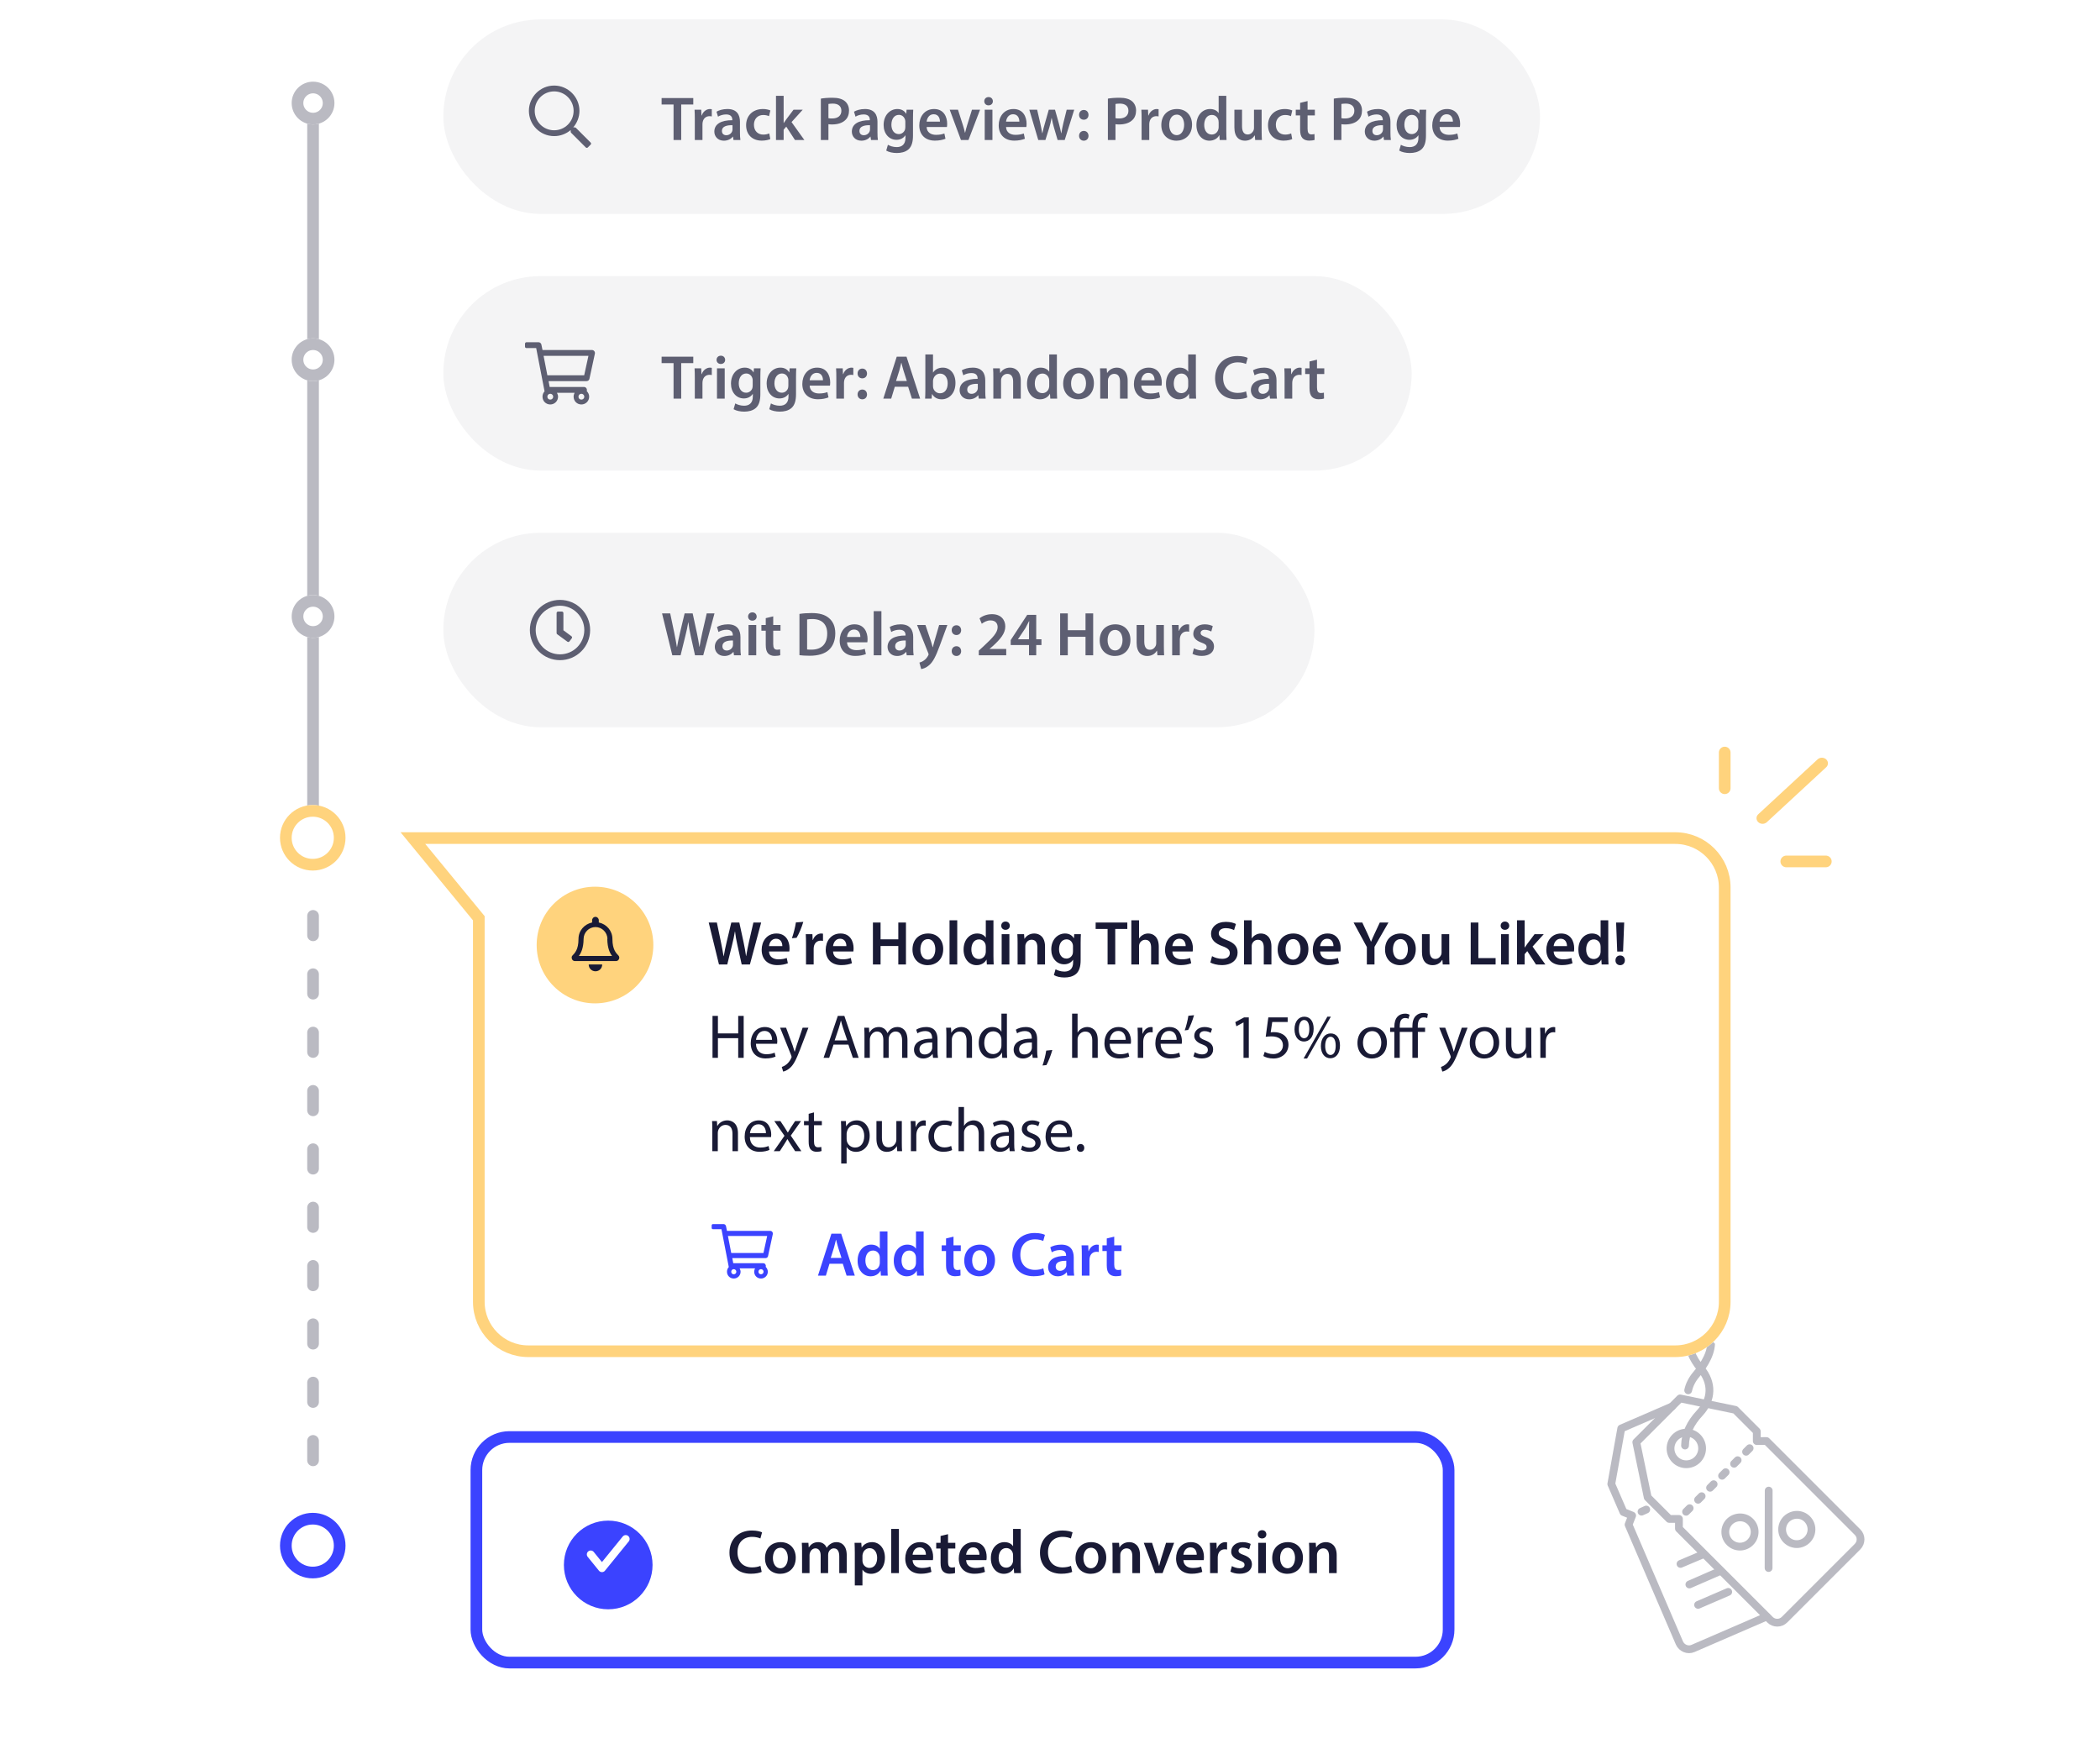 <svg width="540" height="451" viewBox="0 0 540 451" fill="none" xmlns="http://www.w3.org/2000/svg">
<g clip-path="url(#clip0)">
<path d="M454.807 383.28L454.779 403.185" stroke="#BABAC2" stroke-width="2" stroke-miterlimit="10" stroke-linecap="round" stroke-linejoin="round"/>
<path d="M450.09 391.24C451.546 392.695 451.584 395.069 450.083 396.57C448.623 398.03 446.25 398.075 444.753 396.578C443.297 395.122 443.259 392.749 444.76 391.247C446.261 389.83 448.635 389.785 450.09 391.24Z" stroke="#BABAC2" stroke-width="2" stroke-miterlimit="10" stroke-linecap="round" stroke-linejoin="round"/>
<path d="M464.707 390.595C466.162 392.05 466.201 394.424 464.699 395.925C463.24 397.385 460.866 397.43 459.369 395.933C457.914 394.477 457.876 392.104 459.377 390.602C460.92 389.143 463.251 389.14 464.707 390.595Z" stroke="#BABAC2" stroke-width="2" stroke-miterlimit="10" stroke-linecap="round" stroke-linejoin="round"/>
<path d="M436.496 375.31C438.085 373.721 438.088 371.149 436.504 369.564C434.919 367.979 432.346 367.983 430.757 369.572C429.168 371.161 429.164 373.734 430.749 375.318C432.334 376.903 434.907 376.9 436.496 375.31Z" stroke="#BABAC2" stroke-width="2" stroke-miterlimit="10" stroke-linecap="round" stroke-linejoin="round"/>
<path d="M433.562 388.723L434.479 387.806" stroke="#BABAC2" stroke-width="2" stroke-miterlimit="10" stroke-linecap="round" stroke-linejoin="round"/>
<path d="M436.648 385.637L437.565 384.72" stroke="#BABAC2" stroke-width="2" stroke-miterlimit="10" stroke-linecap="round" stroke-linejoin="round"/>
<path d="M439.733 382.552L440.651 381.634" stroke="#BABAC2" stroke-width="2" stroke-miterlimit="10" stroke-linecap="round" stroke-linejoin="round"/>
<path d="M442.819 379.466L443.737 378.548" stroke="#BABAC2" stroke-width="2" stroke-miterlimit="10" stroke-linecap="round" stroke-linejoin="round"/>
<path d="M445.905 376.38L446.822 375.463" stroke="#BABAC2" stroke-width="2" stroke-miterlimit="10" stroke-linecap="round" stroke-linejoin="round"/>
<path d="M448.991 373.294L449.908 372.377" stroke="#BABAC2" stroke-width="2" stroke-miterlimit="10" stroke-linecap="round" stroke-linejoin="round"/>
<path d="M451.743 370.542L451.746 368.044L446.216 362.513L432.02 359.576L420.761 370.835L423.698 385.031L429.229 390.561L431.727 390.558L431.724 393.056L455.135 416.468C456.174 417.507 457.84 417.505 458.883 416.462L477.647 397.698C478.69 396.655 478.692 394.99 477.653 393.95L454.241 370.539L451.743 370.542Z" stroke="#BABAC2" stroke-width="2" stroke-miterlimit="10" stroke-linecap="round" stroke-linejoin="round"/>
<path d="M438.044 399.627L432.127 402.134" stroke="#BABAC2" stroke-width="2" stroke-miterlimit="10" stroke-linecap="round" stroke-linejoin="round"/>
<path d="M442.368 403.952L434.41 407.419" stroke="#BABAC2" stroke-width="2" stroke-miterlimit="10" stroke-linecap="round" stroke-linejoin="round"/>
<path d="M444.402 409.32L436.652 412.663" stroke="#BABAC2" stroke-width="2" stroke-miterlimit="10" stroke-linecap="round" stroke-linejoin="round"/>
<path d="M422.111 388.698L423.319 388.154" stroke="#BABAC2" stroke-width="2" stroke-miterlimit="10" stroke-linecap="round" stroke-linejoin="round"/>
<path d="M434.105 357.491C434.399 356.117 435.109 354.658 436.235 353.366C438.404 350.781 440.324 347.53 439.953 344.491C439.83 343.45 439.416 341.785 438.21 340.579C436.546 338.916 434.089 339.377 434 343.375C433.996 346.373 435.158 349.286 437.32 351.865C440.438 355.567 440.307 359.856 437.012 363.4C434.718 365.86 433.34 368.652 433.294 371.692" stroke="#BABAC2" stroke-width="2" stroke-miterlimit="10" stroke-linecap="round" stroke-linejoin="round"/>
<path d="M429.936 361.661L416.894 367.301L414.334 381.588L417.447 388.787L419.694 389.7L418.775 392.033L431.849 422.455C432.431 423.787 434.012 424.451 435.345 423.866L454.262 415.678" stroke="#BABAC2" stroke-width="2" stroke-miterlimit="10" stroke-linecap="round" stroke-linejoin="round"/>
</g>
<g filter="url(#filter0_d)">
<rect x="114" y="5" width="282" height="50" rx="25" fill="#F4F4F5"/>
<path d="M151.875 36.656L148.094 32.875C148 32.812 147.906 32.75 147.812 32.75H147.406C148.375 31.625 149 30.125 149 28.5C149 24.938 146.062 22 142.5 22C138.906 22 136 24.938 136 28.5C136 32.094 138.906 35 142.5 35C144.125 35 145.594 34.406 146.75 33.438V33.844C146.75 33.938 146.781 34.031 146.844 34.125L150.625 37.906C150.781 38.062 151.031 38.062 151.156 37.906L151.875 37.188C152.031 37.062 152.031 36.812 151.875 36.656ZM142.5 33.5C139.719 33.5 137.5 31.281 137.5 28.5C137.5 25.75 139.719 23.5 142.5 23.5C145.25 23.5 147.5 25.75 147.5 28.5C147.5 31.281 145.25 33.5 142.5 33.5Z" fill="#5E5F72"/>
<path d="M173.2 36H175.168V26.864H178.272V25.216H170.128V26.864H173.2V36ZM178.665 36H180.633V31.968C180.633 31.744 180.665 31.536 180.697 31.36C180.873 30.48 181.513 29.872 182.457 29.872C182.697 29.872 182.873 29.904 183.033 29.936V28.08C182.873 28.048 182.761 28.032 182.569 28.032C181.737 28.032 180.825 28.592 180.441 29.696H180.377L180.313 28.208H178.601C178.649 28.912 178.665 29.664 178.665 30.72V36ZM190.388 36C190.308 35.52 190.276 34.832 190.276 34.128V31.312C190.276 29.616 189.556 28.032 187.06 28.032C185.828 28.032 184.82 28.368 184.244 28.72L184.628 30C185.156 29.664 185.956 29.424 186.724 29.424C188.1 29.424 188.308 30.272 188.308 30.784V30.912C185.428 30.896 183.684 31.888 183.684 33.856C183.684 35.04 184.564 36.176 186.132 36.176C187.14 36.176 187.956 35.744 188.436 35.136H188.484L188.612 36H190.388ZM188.356 33.264C188.356 33.392 188.34 33.552 188.292 33.696C188.116 34.256 187.54 34.768 186.756 34.768C186.132 34.768 185.636 34.416 185.636 33.648C185.636 32.464 186.964 32.16 188.356 32.192V33.264ZM197.809 34.304C197.425 34.464 196.945 34.608 196.257 34.608C194.913 34.608 193.873 33.696 193.873 32.096C193.857 30.672 194.753 29.568 196.257 29.568C196.961 29.568 197.425 29.728 197.745 29.872L198.097 28.4C197.649 28.192 196.913 28.032 196.193 28.032C193.457 28.032 191.857 29.856 191.857 32.192C191.857 34.608 193.441 36.16 195.873 36.16C196.849 36.16 197.665 35.952 198.081 35.76L197.809 34.304ZM201.508 24.64H199.54V36H201.508V33.344L202.18 32.56L204.42 36H206.836L203.54 31.392L206.42 28.208H204.052L202.164 30.72C201.956 30.992 201.732 31.328 201.54 31.632H201.508V24.64ZM211.074 36H213.026V31.936C213.282 31.984 213.618 32 213.986 32C215.378 32 216.61 31.632 217.394 30.848C218.002 30.272 218.322 29.424 218.322 28.4C218.322 27.392 217.906 26.544 217.266 26.016C216.578 25.44 215.522 25.136 214.082 25.136C212.754 25.136 211.778 25.232 211.074 25.36V36ZM213.026 26.736C213.234 26.688 213.618 26.64 214.161 26.64C215.522 26.64 216.354 27.28 216.354 28.48C216.354 29.744 215.458 30.464 213.986 30.464C213.586 30.464 213.266 30.448 213.026 30.384V26.736ZM225.747 36C225.667 35.52 225.635 34.832 225.635 34.128V31.312C225.635 29.616 224.915 28.032 222.419 28.032C221.187 28.032 220.179 28.368 219.603 28.72L219.987 30C220.515 29.664 221.315 29.424 222.083 29.424C223.459 29.424 223.667 30.272 223.667 30.784V30.912C220.787 30.896 219.043 31.888 219.043 33.856C219.043 35.04 219.923 36.176 221.491 36.176C222.499 36.176 223.315 35.744 223.795 35.136H223.843L223.971 36H225.747ZM223.715 33.264C223.715 33.392 223.699 33.552 223.651 33.696C223.475 34.256 222.899 34.768 222.115 34.768C221.491 34.768 220.995 34.416 220.995 33.648C220.995 32.464 222.323 32.16 223.715 32.192V33.264ZM233.12 28.208L233.04 29.248H233.008C232.64 28.608 231.936 28.032 230.752 28.032C228.88 28.032 227.216 29.584 227.216 32.144C227.216 34.352 228.592 35.952 230.528 35.952C231.552 35.952 232.352 35.488 232.8 34.8H232.832V35.472C232.832 37.152 231.872 37.824 230.592 37.824C229.648 37.824 228.816 37.52 228.32 37.232L227.888 38.72C228.56 39.136 229.616 39.344 230.608 39.344C231.68 39.344 232.8 39.12 233.616 38.4C234.432 37.664 234.768 36.496 234.768 34.864V30.448C234.768 29.376 234.8 28.736 234.832 28.208H233.12ZM232.8 32.592C232.8 32.816 232.768 33.088 232.72 33.296C232.496 34 231.856 34.48 231.12 34.48C229.888 34.48 229.216 33.408 229.216 32.08C229.216 30.496 230.032 29.536 231.136 29.536C231.968 29.536 232.528 30.08 232.736 30.8C232.784 30.96 232.8 31.152 232.8 31.328V32.592ZM243.492 32.656C243.524 32.48 243.556 32.192 243.556 31.824C243.556 30.112 242.724 28.032 240.196 28.032C237.7 28.032 236.388 30.064 236.388 32.224C236.388 34.608 237.876 36.16 240.404 36.16C241.524 36.16 242.452 35.952 243.124 35.68L242.836 34.32C242.244 34.544 241.588 34.672 240.676 34.672C239.428 34.672 238.324 34.064 238.276 32.656H243.492ZM238.276 31.28C238.356 30.48 238.868 29.376 240.084 29.376C241.396 29.376 241.716 30.56 241.7 31.28H238.276ZM244.207 28.208L247.103 36H249.039L252.015 28.208H249.935L248.703 32.16C248.495 32.864 248.319 33.472 248.175 34.112H248.127C247.983 33.472 247.823 32.848 247.599 32.16L246.335 28.208H244.207ZM255.196 36V28.208H253.212V36H255.196ZM254.204 24.96C253.548 24.96 253.1 25.424 253.1 26.032C253.1 26.624 253.532 27.088 254.188 27.088C254.876 27.088 255.308 26.624 255.308 26.032C255.292 25.424 254.876 24.96 254.204 24.96ZM263.914 32.656C263.946 32.48 263.978 32.192 263.978 31.824C263.978 30.112 263.146 28.032 260.618 28.032C258.122 28.032 256.81 30.064 256.81 32.224C256.81 34.608 258.298 36.16 260.826 36.16C261.946 36.16 262.874 35.952 263.546 35.68L263.258 34.32C262.666 34.544 262.01 34.672 261.098 34.672C259.85 34.672 258.746 34.064 258.698 32.656H263.914ZM258.698 31.28C258.778 30.48 259.29 29.376 260.506 29.376C261.818 29.376 262.138 30.56 262.122 31.28H258.698ZM264.677 28.208L266.981 36H268.821L269.813 32.832C270.037 32.064 270.245 31.296 270.405 30.336H270.437C270.613 31.28 270.789 32.016 271.029 32.832L271.957 36H273.781L276.229 28.208H274.293L273.429 31.664C273.221 32.576 273.045 33.424 272.917 34.272H272.885C272.709 33.424 272.501 32.576 272.261 31.664L271.285 28.208H269.685L268.677 31.76C268.453 32.56 268.197 33.424 268.037 34.272H268.005C267.861 33.424 267.685 32.576 267.509 31.744L266.693 28.208H264.677ZM278.688 30.784C279.424 30.784 279.904 30.256 279.904 29.536C279.888 28.8 279.408 28.272 278.688 28.272C277.984 28.272 277.472 28.8 277.472 29.536C277.472 30.256 277.968 30.784 278.688 30.784ZM278.688 36.176C279.424 36.176 279.904 35.632 279.904 34.928C279.888 34.176 279.408 33.664 278.688 33.664C277.984 33.664 277.472 34.192 277.472 34.928C277.472 35.632 277.968 36.176 278.688 36.176ZM284.886 36H286.838V31.936C287.094 31.984 287.43 32 287.798 32C289.19 32 290.422 31.632 291.206 30.848C291.814 30.272 292.134 29.424 292.134 28.4C292.134 27.392 291.718 26.544 291.078 26.016C290.39 25.44 289.334 25.136 287.894 25.136C286.566 25.136 285.59 25.232 284.886 25.36V36ZM286.838 26.736C287.046 26.688 287.43 26.64 287.974 26.64C289.334 26.64 290.166 27.28 290.166 28.48C290.166 29.744 289.27 30.464 287.798 30.464C287.398 30.464 287.078 30.448 286.838 30.384V26.736ZM293.556 36H295.524V31.968C295.524 31.744 295.556 31.536 295.588 31.36C295.764 30.48 296.404 29.872 297.348 29.872C297.588 29.872 297.764 29.904 297.924 29.936V28.08C297.764 28.048 297.652 28.032 297.46 28.032C296.628 28.032 295.716 28.592 295.332 29.696H295.268L295.204 28.208H293.492C293.54 28.912 293.556 29.664 293.556 30.72V36ZM302.655 28.032C300.303 28.032 298.623 29.6 298.623 32.16C298.623 34.656 300.319 36.176 302.527 36.176C304.511 36.176 306.527 34.896 306.527 32.032C306.527 29.664 304.975 28.032 302.655 28.032ZM302.607 29.472C303.951 29.472 304.495 30.864 304.495 32.08C304.495 33.648 303.711 34.752 302.591 34.752C301.391 34.752 300.655 33.616 300.655 32.112C300.655 30.816 301.215 29.472 302.607 29.472ZM313.366 24.64V29.056H313.334C312.982 28.48 312.214 28.032 311.142 28.032C309.27 28.032 307.638 29.584 307.654 32.192C307.654 34.592 309.126 36.176 310.982 36.176C312.118 36.176 313.062 35.632 313.526 34.768H313.558L313.638 36H315.398C315.366 35.472 315.334 34.608 315.334 33.808V24.64H313.366ZM313.366 32.624C313.366 32.832 313.35 33.024 313.302 33.2C313.11 34.048 312.406 34.592 311.606 34.592C310.358 34.592 309.654 33.552 309.654 32.128C309.654 30.672 310.358 29.552 311.622 29.552C312.518 29.552 313.142 30.176 313.318 30.944C313.35 31.104 313.366 31.296 313.366 31.456V32.624ZM324.423 28.208H322.455V32.912C322.455 33.136 322.407 33.344 322.343 33.52C322.135 34.016 321.623 34.576 320.839 34.576C319.799 34.576 319.383 33.744 319.383 32.448V28.208H317.415V32.784C317.415 35.328 318.711 36.176 320.135 36.176C321.527 36.176 322.295 35.376 322.631 34.816H322.663L322.759 36H324.487C324.455 35.36 324.423 34.592 324.423 33.664V28.208ZM332.012 34.304C331.628 34.464 331.148 34.608 330.46 34.608C329.116 34.608 328.076 33.696 328.076 32.096C328.06 30.672 328.956 29.568 330.46 29.568C331.164 29.568 331.628 29.728 331.948 29.872L332.3 28.4C331.852 28.192 331.116 28.032 330.396 28.032C327.66 28.032 326.06 29.856 326.06 32.192C326.06 34.608 327.644 36.16 330.076 36.16C331.052 36.16 331.868 35.952 332.284 35.76L332.012 34.304ZM334.314 26.448V28.208H333.194V29.68H334.314V33.344C334.314 34.368 334.506 35.072 334.922 35.52C335.29 35.92 335.898 36.16 336.618 36.16C337.242 36.16 337.754 36.08 338.042 35.968L338.01 34.464C337.834 34.512 337.578 34.56 337.242 34.56C336.49 34.56 336.234 34.064 336.234 33.12V29.68H338.106V28.208H336.234V25.984L334.314 26.448ZM342.98 36H344.932V31.936C345.188 31.984 345.524 32 345.892 32C347.284 32 348.516 31.632 349.3 30.848C349.908 30.272 350.228 29.424 350.228 28.4C350.228 27.392 349.812 26.544 349.172 26.016C348.484 25.44 347.428 25.136 345.988 25.136C344.66 25.136 343.684 25.232 342.98 25.36V36ZM344.932 26.736C345.14 26.688 345.524 26.64 346.068 26.64C347.428 26.64 348.26 27.28 348.26 28.48C348.26 29.744 347.364 30.464 345.892 30.464C345.492 30.464 345.172 30.448 344.932 30.384V26.736ZM357.654 36C357.574 35.52 357.542 34.832 357.542 34.128V31.312C357.542 29.616 356.822 28.032 354.326 28.032C353.094 28.032 352.086 28.368 351.51 28.72L351.894 30C352.422 29.664 353.222 29.424 353.99 29.424C355.366 29.424 355.574 30.272 355.574 30.784V30.912C352.694 30.896 350.95 31.888 350.95 33.856C350.95 35.04 351.83 36.176 353.398 36.176C354.406 36.176 355.222 35.744 355.702 35.136H355.75L355.878 36H357.654ZM355.622 33.264C355.622 33.392 355.606 33.552 355.558 33.696C355.382 34.256 354.806 34.768 354.022 34.768C353.398 34.768 352.902 34.416 352.902 33.648C352.902 32.464 354.23 32.16 355.622 32.192V33.264ZM365.027 28.208L364.947 29.248H364.915C364.547 28.608 363.843 28.032 362.659 28.032C360.787 28.032 359.123 29.584 359.123 32.144C359.123 34.352 360.499 35.952 362.435 35.952C363.459 35.952 364.259 35.488 364.707 34.8H364.739V35.472C364.739 37.152 363.779 37.824 362.499 37.824C361.555 37.824 360.723 37.52 360.227 37.232L359.795 38.72C360.467 39.136 361.523 39.344 362.515 39.344C363.587 39.344 364.707 39.12 365.523 38.4C366.339 37.664 366.675 36.496 366.675 34.864V30.448C366.675 29.376 366.707 28.736 366.739 28.208H365.027ZM364.707 32.592C364.707 32.816 364.675 33.088 364.627 33.296C364.403 34 363.763 34.48 363.027 34.48C361.795 34.48 361.123 33.408 361.123 32.08C361.123 30.496 361.939 29.536 363.043 29.536C363.875 29.536 364.435 30.08 364.643 30.8C364.691 30.96 364.707 31.152 364.707 31.328V32.592ZM375.398 32.656C375.43 32.48 375.462 32.192 375.462 31.824C375.462 30.112 374.63 28.032 372.102 28.032C369.606 28.032 368.294 30.064 368.294 32.224C368.294 34.608 369.782 36.16 372.31 36.16C373.43 36.16 374.358 35.952 375.03 35.68L374.742 34.32C374.15 34.544 373.494 34.672 372.582 34.672C371.334 34.672 370.23 34.064 370.182 32.656H375.398ZM370.182 31.28C370.262 30.48 370.774 29.376 371.99 29.376C373.302 29.376 373.622 30.56 373.606 31.28H370.182Z" fill="#5E5F72"/>
</g>
<g filter="url(#filter1_d)">
<rect x="114" y="71" width="249" height="50" rx="25" fill="#F4F4F5"/>
<path d="M152.219 90H139.5L139.219 88.625C139.156 88.281 138.844 88 138.5 88H135.375C135.156 88 135 88.188 135 88.375V89.125C135 89.344 135.156 89.5 135.375 89.5H137.875L140.031 100.625C139.688 101 139.5 101.469 139.5 102C139.5 103.125 140.375 104 141.5 104C142.594 104 143.5 103.125 143.5 102C143.5 101.656 143.375 101.312 143.219 101H147.75C147.594 101.312 147.5 101.656 147.5 102C147.5 103.125 148.375 104 149.5 104C150.594 104 151.5 103.125 151.5 102C151.5 101.438 151.25 100.938 150.875 100.562L150.906 100.438C151 99.969 150.656 99.5 150.156 99.5H141.344L141.062 98H150.812C151.188 98 151.469 97.781 151.562 97.438L152.969 90.938C153.062 90.469 152.719 90 152.219 90ZM141.5 102.75C141.062 102.75 140.75 102.438 140.75 102C140.75 101.594 141.062 101.25 141.5 101.25C141.906 101.25 142.25 101.594 142.25 102C142.25 102.438 141.906 102.75 141.5 102.75ZM149.5 102.75C149.062 102.75 148.75 102.438 148.75 102C148.75 101.594 149.062 101.25 149.5 101.25C149.906 101.25 150.25 101.594 150.25 102C150.25 102.438 149.906 102.75 149.5 102.75ZM150.219 96.5H140.75L139.781 91.5H151.312L150.219 96.5Z" fill="#5E5F72"/>
<path d="M173.2 102.5H175.168V93.364H178.272V91.716H170.128V93.364H173.2V102.5ZM178.665 102.5H180.633V98.468C180.633 98.244 180.665 98.036 180.697 97.86C180.873 96.98 181.513 96.372 182.457 96.372C182.697 96.372 182.873 96.404 183.033 96.436V94.58C182.873 94.548 182.761 94.532 182.569 94.532C181.737 94.532 180.825 95.092 180.441 96.196H180.377L180.313 94.708H178.601C178.649 95.412 178.665 96.164 178.665 97.22V102.5ZM186.353 102.5V94.708H184.368V102.5H186.353ZM185.361 91.46C184.705 91.46 184.257 91.924 184.257 92.532C184.257 93.124 184.689 93.588 185.345 93.588C186.033 93.588 186.465 93.124 186.465 92.532C186.449 91.924 186.033 91.46 185.361 91.46ZM193.87 94.708L193.79 95.748H193.758C193.39 95.108 192.686 94.532 191.502 94.532C189.63 94.532 187.966 96.084 187.966 98.644C187.966 100.852 189.342 102.452 191.278 102.452C192.302 102.452 193.102 101.988 193.55 101.3H193.582V101.972C193.582 103.652 192.622 104.324 191.342 104.324C190.398 104.324 189.566 104.02 189.07 103.732L188.638 105.22C189.31 105.636 190.366 105.844 191.358 105.844C192.43 105.844 193.55 105.62 194.366 104.9C195.182 104.164 195.518 102.996 195.518 101.364V96.948C195.518 95.876 195.55 95.236 195.582 94.708H193.87ZM193.55 99.092C193.55 99.316 193.518 99.588 193.47 99.796C193.246 100.5 192.606 100.98 191.87 100.98C190.638 100.98 189.966 99.908 189.966 98.58C189.966 96.996 190.782 96.036 191.886 96.036C192.718 96.036 193.278 96.58 193.486 97.3C193.534 97.46 193.55 97.652 193.55 97.828V99.092ZM203.042 94.708L202.962 95.748H202.93C202.562 95.108 201.858 94.532 200.674 94.532C198.802 94.532 197.138 96.084 197.138 98.644C197.138 100.852 198.514 102.452 200.45 102.452C201.474 102.452 202.274 101.988 202.722 101.3H202.754V101.972C202.754 103.652 201.794 104.324 200.514 104.324C199.57 104.324 198.738 104.02 198.242 103.732L197.81 105.22C198.482 105.636 199.538 105.844 200.53 105.844C201.602 105.844 202.722 105.62 203.538 104.9C204.354 104.164 204.69 102.996 204.69 101.364V96.948C204.69 95.876 204.722 95.236 204.754 94.708H203.042ZM202.722 99.092C202.722 99.316 202.69 99.588 202.642 99.796C202.418 100.5 201.778 100.98 201.042 100.98C199.81 100.98 199.138 99.908 199.138 98.58C199.138 96.996 199.954 96.036 201.058 96.036C201.89 96.036 202.45 96.58 202.658 97.3C202.706 97.46 202.722 97.652 202.722 97.828V99.092ZM213.414 99.156C213.446 98.98 213.478 98.692 213.478 98.324C213.478 96.612 212.646 94.532 210.118 94.532C207.622 94.532 206.31 96.564 206.31 98.724C206.31 101.108 207.798 102.66 210.326 102.66C211.446 102.66 212.374 102.452 213.046 102.18L212.758 100.82C212.166 101.044 211.51 101.172 210.598 101.172C209.35 101.172 208.246 100.564 208.198 99.156H213.414ZM208.198 97.78C208.278 96.98 208.79 95.876 210.006 95.876C211.318 95.876 211.638 97.06 211.622 97.78H208.198ZM215.056 102.5H217.024V98.468C217.024 98.244 217.056 98.036 217.088 97.86C217.264 96.98 217.904 96.372 218.848 96.372C219.088 96.372 219.264 96.404 219.424 96.436V94.58C219.264 94.548 219.152 94.532 218.96 94.532C218.128 94.532 217.216 95.092 216.832 96.196H216.768L216.704 94.708H214.992C215.04 95.412 215.056 96.164 215.056 97.22V102.5ZM221.735 97.284C222.471 97.284 222.951 96.756 222.951 96.036C222.935 95.3 222.455 94.772 221.735 94.772C221.031 94.772 220.519 95.3 220.519 96.036C220.519 96.756 221.015 97.284 221.735 97.284ZM221.735 102.676C222.471 102.676 222.951 102.132 222.951 101.428C222.935 100.676 222.455 100.164 221.735 100.164C221.031 100.164 220.519 100.692 220.519 101.428C220.519 102.132 221.015 102.676 221.735 102.676ZM233.517 99.444L234.493 102.5H236.605L233.101 91.716H230.589L227.133 102.5H229.165L230.093 99.444H233.517ZM230.413 97.956L231.245 95.3C231.437 94.66 231.597 93.908 231.757 93.284H231.789C231.949 93.908 232.125 94.644 232.333 95.3L233.181 97.956H230.413ZM239.563 102.5L239.659 101.332H239.691C240.251 102.292 241.147 102.676 242.155 102.676C243.915 102.676 245.691 101.284 245.691 98.484C245.707 96.116 244.347 94.532 242.443 94.532C241.275 94.532 240.427 95.028 239.947 95.78H239.915V91.14H237.947V100.308C237.947 101.108 237.915 101.972 237.883 102.5H239.563ZM239.915 98.02C239.915 97.828 239.947 97.652 239.979 97.508C240.203 96.644 240.923 96.068 241.723 96.068C243.035 96.068 243.691 97.188 243.691 98.564C243.691 100.132 242.939 101.124 241.707 101.124C240.859 101.124 240.171 100.532 239.963 99.748C239.931 99.604 239.915 99.444 239.915 99.284V98.02ZM253.466 102.5C253.386 102.02 253.354 101.332 253.354 100.628V97.812C253.354 96.116 252.634 94.532 250.138 94.532C248.906 94.532 247.898 94.868 247.322 95.22L247.706 96.5C248.234 96.164 249.034 95.924 249.802 95.924C251.178 95.924 251.386 96.772 251.386 97.284V97.412C248.506 97.396 246.762 98.388 246.762 100.356C246.762 101.54 247.642 102.676 249.21 102.676C250.218 102.676 251.034 102.244 251.514 101.636H251.562L251.69 102.5H253.466ZM251.434 99.764C251.434 99.892 251.418 100.052 251.37 100.196C251.194 100.756 250.618 101.268 249.834 101.268C249.21 101.268 248.714 100.916 248.714 100.148C248.714 98.964 250.042 98.66 251.434 98.692V99.764ZM255.431 102.5H257.415V97.924C257.415 97.7 257.431 97.46 257.495 97.284C257.703 96.692 258.247 96.132 259.031 96.132C260.103 96.132 260.519 96.98 260.519 98.1V102.5H262.487V97.876C262.487 95.412 261.079 94.532 259.719 94.532C258.423 94.532 257.575 95.268 257.239 95.876H257.191L257.095 94.708H255.367C255.415 95.38 255.431 96.132 255.431 97.028V102.5ZM269.803 91.14V95.556H269.771C269.419 94.98 268.651 94.532 267.579 94.532C265.707 94.532 264.075 96.084 264.091 98.692C264.091 101.092 265.563 102.676 267.419 102.676C268.555 102.676 269.499 102.132 269.963 101.268H269.995L270.075 102.5H271.835C271.803 101.972 271.771 101.108 271.771 100.308V91.14H269.803ZM269.803 99.124C269.803 99.332 269.787 99.524 269.739 99.7C269.547 100.548 268.843 101.092 268.043 101.092C266.795 101.092 266.091 100.052 266.091 98.628C266.091 97.172 266.795 96.052 268.059 96.052C268.955 96.052 269.579 96.676 269.755 97.444C269.787 97.604 269.803 97.796 269.803 97.956V99.124ZM277.42 94.532C275.068 94.532 273.388 96.1 273.388 98.66C273.388 101.156 275.084 102.676 277.292 102.676C279.276 102.676 281.292 101.396 281.292 98.532C281.292 96.164 279.74 94.532 277.42 94.532ZM277.372 95.972C278.716 95.972 279.26 97.364 279.26 98.58C279.26 100.148 278.476 101.252 277.356 101.252C276.156 101.252 275.42 100.116 275.42 98.612C275.42 97.316 275.98 95.972 277.372 95.972ZM282.915 102.5H284.899V97.924C284.899 97.7 284.915 97.46 284.979 97.284C285.187 96.692 285.731 96.132 286.515 96.132C287.587 96.132 288.003 96.98 288.003 98.1V102.5H289.971V97.876C289.971 95.412 288.563 94.532 287.203 94.532C285.907 94.532 285.059 95.268 284.723 95.876H284.675L284.579 94.708H282.851C282.899 95.38 282.915 96.132 282.915 97.028V102.5ZM298.68 99.156C298.712 98.98 298.744 98.692 298.744 98.324C298.744 96.612 297.912 94.532 295.384 94.532C292.888 94.532 291.576 96.564 291.576 98.724C291.576 101.108 293.064 102.66 295.592 102.66C296.712 102.66 297.64 102.452 298.312 102.18L298.024 100.82C297.432 101.044 296.776 101.172 295.864 101.172C294.616 101.172 293.512 100.564 293.464 99.156H298.68ZM293.464 97.78C293.544 96.98 294.056 95.876 295.272 95.876C296.584 95.876 296.904 97.06 296.888 97.78H293.464ZM305.538 91.14V95.556H305.506C305.154 94.98 304.386 94.532 303.314 94.532C301.442 94.532 299.81 96.084 299.826 98.692C299.826 101.092 301.298 102.676 303.154 102.676C304.29 102.676 305.234 102.132 305.698 101.268H305.73L305.81 102.5H307.57C307.538 101.972 307.506 101.108 307.506 100.308V91.14H305.538ZM305.538 99.124C305.538 99.332 305.522 99.524 305.474 99.7C305.282 100.548 304.578 101.092 303.778 101.092C302.53 101.092 301.826 100.052 301.826 98.628C301.826 97.172 302.53 96.052 303.794 96.052C304.69 96.052 305.314 96.676 305.49 97.444C305.522 97.604 305.538 97.796 305.538 97.956V99.124ZM320.419 100.628C319.907 100.868 319.075 101.028 318.275 101.028C315.907 101.028 314.515 99.508 314.515 97.14C314.515 94.548 316.099 93.172 318.291 93.172C319.187 93.172 319.891 93.364 320.403 93.588L320.835 92.02C320.435 91.812 319.507 91.54 318.211 91.54C314.915 91.54 312.451 93.684 312.451 97.236C312.451 100.516 314.531 102.66 317.955 102.66C319.251 102.66 320.275 102.42 320.739 102.18L320.419 100.628ZM328.357 102.5C328.277 102.02 328.245 101.332 328.245 100.628V97.812C328.245 96.116 327.525 94.532 325.029 94.532C323.797 94.532 322.789 94.868 322.213 95.22L322.597 96.5C323.125 96.164 323.925 95.924 324.693 95.924C326.069 95.924 326.277 96.772 326.277 97.284V97.412C323.397 97.396 321.653 98.388 321.653 100.356C321.653 101.54 322.533 102.676 324.101 102.676C325.109 102.676 325.925 102.244 326.405 101.636H326.453L326.581 102.5H328.357ZM326.325 99.764C326.325 99.892 326.309 100.052 326.261 100.196C326.085 100.756 325.509 101.268 324.725 101.268C324.101 101.268 323.605 100.916 323.605 100.148C323.605 98.964 324.933 98.66 326.325 98.692V99.764ZM330.322 102.5H332.29V98.468C332.29 98.244 332.322 98.036 332.354 97.86C332.53 96.98 333.17 96.372 334.114 96.372C334.354 96.372 334.53 96.404 334.69 96.436V94.58C334.53 94.548 334.418 94.532 334.226 94.532C333.394 94.532 332.482 95.092 332.098 96.196H332.034L331.97 94.708H330.258C330.306 95.412 330.322 96.164 330.322 97.22V102.5ZM336.736 92.948V94.708H335.616V96.18H336.736V99.844C336.736 100.868 336.928 101.572 337.344 102.02C337.712 102.42 338.32 102.66 339.04 102.66C339.664 102.66 340.176 102.58 340.464 102.468L340.432 100.964C340.256 101.012 340 101.06 339.664 101.06C338.912 101.06 338.656 100.564 338.656 99.62V96.18H340.528V94.708H338.656V92.484L336.736 92.948Z" fill="#5E5F72"/>
</g>
<g filter="url(#filter2_d)">
<rect x="114" y="137" width="224" height="50" rx="25" fill="#F4F4F5"/>
<path d="M144 154.25C139.719 154.25 136.25 157.719 136.25 162C136.25 166.281 139.719 169.75 144 169.75C148.281 169.75 151.75 166.281 151.75 162C151.75 157.719 148.281 154.25 144 154.25ZM144 168.25C140.531 168.25 137.75 165.469 137.75 162C137.75 158.562 140.531 155.75 144 155.75C147.438 155.75 150.25 158.562 150.25 162C150.25 165.469 147.438 168.25 144 168.25ZM145.906 165C146.094 165.125 146.312 165.094 146.438 164.906L147.031 164.125C147.156 163.938 147.125 163.719 146.938 163.594L144.875 162.062V157.625C144.875 157.438 144.688 157.25 144.5 157.25H143.5C143.281 157.25 143.125 157.438 143.125 157.625V162.781C143.125 162.875 143.156 163 143.25 163.062L145.906 165Z" fill="#5E5F72"/>
<path d="M175.008 168.5L176.256 163.428C176.576 162.196 176.784 161.156 176.976 160.004H177.008C177.136 161.172 177.328 162.196 177.6 163.428L178.72 168.5H180.832L183.728 157.716H181.728L180.608 162.596C180.32 163.908 180.064 165.14 179.872 166.324H179.84C179.68 165.156 179.456 163.956 179.184 162.676L178.112 157.716H176.048L174.88 162.596C174.576 163.956 174.272 165.236 174.096 166.372H174.064C173.888 165.3 173.632 163.924 173.36 162.612L172.336 157.716H170.24L172.88 168.5H175.008ZM190.513 168.5C190.433 168.02 190.401 167.332 190.401 166.628V163.812C190.401 162.116 189.681 160.532 187.185 160.532C185.953 160.532 184.945 160.868 184.369 161.22L184.753 162.5C185.281 162.164 186.081 161.924 186.849 161.924C188.225 161.924 188.433 162.772 188.433 163.284V163.412C185.553 163.396 183.809 164.388 183.809 166.356C183.809 167.54 184.689 168.676 186.257 168.676C187.265 168.676 188.081 168.244 188.561 167.636H188.609L188.737 168.5H190.513ZM188.481 165.764C188.481 165.892 188.465 166.052 188.417 166.196C188.241 166.756 187.665 167.268 186.881 167.268C186.257 167.268 185.761 166.916 185.761 166.148C185.761 164.964 187.089 164.66 188.481 164.692V165.764ZM194.462 168.5V160.708H192.478V168.5H194.462ZM193.47 157.46C192.814 157.46 192.366 157.924 192.366 158.532C192.366 159.124 192.798 159.588 193.454 159.588C194.142 159.588 194.574 159.124 194.574 158.532C194.558 157.924 194.142 157.46 193.47 157.46ZM196.908 158.948V160.708H195.788V162.18H196.908V165.844C196.908 166.868 197.1 167.572 197.516 168.02C197.884 168.42 198.492 168.66 199.212 168.66C199.836 168.66 200.348 168.58 200.636 168.468L200.604 166.964C200.428 167.012 200.172 167.06 199.836 167.06C199.084 167.06 198.828 166.564 198.828 165.62V162.18H200.7V160.708H198.828V158.484L196.908 158.948ZM205.574 168.468C206.214 168.548 207.078 168.612 208.23 168.612C210.326 168.612 212.038 168.116 213.11 167.14C214.134 166.212 214.79 164.772 214.79 162.852C214.79 161.012 214.15 159.732 213.11 158.884C212.118 158.052 210.726 157.636 208.71 157.636C207.542 157.636 206.438 157.716 205.574 157.86V168.468ZM207.542 159.284C207.814 159.22 208.262 159.172 208.886 159.172C211.35 159.172 212.726 160.532 212.71 162.916C212.71 165.652 211.19 167.06 208.63 167.044C208.23 167.044 207.814 167.044 207.542 166.996V159.284ZM223.023 165.156C223.055 164.98 223.087 164.692 223.087 164.324C223.087 162.612 222.255 160.532 219.727 160.532C217.231 160.532 215.919 162.564 215.919 164.724C215.919 167.108 217.407 168.66 219.935 168.66C221.055 168.66 221.983 168.452 222.655 168.18L222.367 166.82C221.775 167.044 221.119 167.172 220.207 167.172C218.959 167.172 217.855 166.564 217.807 165.156H223.023ZM217.807 163.78C217.887 162.98 218.399 161.876 219.615 161.876C220.927 161.876 221.247 163.06 221.231 163.78H217.807ZM224.665 168.5H226.649V157.14H224.665V168.5ZM234.935 168.5C234.855 168.02 234.823 167.332 234.823 166.628V163.812C234.823 162.116 234.103 160.532 231.607 160.532C230.375 160.532 229.367 160.868 228.791 161.22L229.175 162.5C229.703 162.164 230.503 161.924 231.271 161.924C232.647 161.924 232.855 162.772 232.855 163.284V163.412C229.975 163.396 228.231 164.388 228.231 166.356C228.231 167.54 229.111 168.676 230.679 168.676C231.687 168.676 232.503 168.244 232.983 167.636H233.031L233.159 168.5H234.935ZM232.903 165.764C232.903 165.892 232.887 166.052 232.839 166.196C232.663 166.756 232.087 167.268 231.303 167.268C230.679 167.268 230.183 166.916 230.183 166.148C230.183 164.964 231.511 164.66 232.903 164.692V165.764ZM235.816 160.708L238.664 167.86C238.76 168.052 238.776 168.164 238.776 168.244C238.776 168.34 238.728 168.452 238.648 168.596C238.376 169.124 237.944 169.588 237.576 169.828C237.176 170.116 236.76 170.292 236.424 170.372L236.872 172.036C237.368 171.972 238.168 171.716 238.936 171.028C239.864 170.228 240.584 168.932 241.656 166.02L243.608 160.708H241.496L240.28 164.868C240.136 165.38 239.992 165.956 239.864 166.404H239.816C239.704 165.956 239.544 165.364 239.384 164.884L237.976 160.708H235.816ZM245.938 163.284C246.674 163.284 247.154 162.756 247.154 162.036C247.138 161.3 246.658 160.772 245.938 160.772C245.234 160.772 244.722 161.3 244.722 162.036C244.722 162.756 245.218 163.284 245.938 163.284ZM245.938 168.676C246.674 168.676 247.154 168.132 247.154 167.428C247.138 166.676 246.658 166.164 245.938 166.164C245.234 166.164 244.722 166.692 244.722 167.428C244.722 168.132 245.218 168.676 245.938 168.676ZM258.744 168.5V166.868H254.472V166.836L255.384 166.052C257.192 164.372 258.504 162.9 258.504 161.076C258.504 159.38 257.384 157.924 255.08 157.924C253.768 157.924 252.632 158.388 251.88 158.996L252.456 160.388C252.984 159.988 253.768 159.524 254.68 159.524C256.04 159.524 256.536 160.34 256.536 161.268C256.52 162.644 255.368 163.892 252.92 166.164L251.688 167.3V168.5H258.744ZM266.458 168.5V165.86H267.802V164.372H266.458V158.1H264.138L259.898 164.58V165.86H264.602V168.5H266.458ZM261.77 164.372L261.786 164.34L263.69 161.492C264.01 160.916 264.282 160.388 264.602 159.732H264.666C264.618 160.34 264.602 160.948 264.602 161.54V164.372H261.77ZM272.605 157.716V168.5H274.573V163.748H279.133V168.5H281.101V157.716H279.133V162.036H274.573V157.716H272.605ZM286.811 160.532C284.459 160.532 282.779 162.1 282.779 164.66C282.779 167.156 284.475 168.676 286.683 168.676C288.667 168.676 290.683 167.396 290.683 164.532C290.683 162.164 289.131 160.532 286.811 160.532ZM286.763 161.972C288.107 161.972 288.651 163.364 288.651 164.58C288.651 166.148 287.867 167.252 286.747 167.252C285.547 167.252 284.811 166.116 284.811 164.612C284.811 163.316 285.371 161.972 286.763 161.972ZM299.282 160.708H297.314V165.412C297.314 165.636 297.266 165.844 297.202 166.02C296.994 166.516 296.482 167.076 295.698 167.076C294.658 167.076 294.242 166.244 294.242 164.948V160.708H292.274V165.284C292.274 167.828 293.57 168.676 294.994 168.676C296.386 168.676 297.154 167.876 297.49 167.316H297.522L297.618 168.5H299.346C299.314 167.86 299.282 167.092 299.282 166.164V160.708ZM301.415 168.5H303.383V164.468C303.383 164.244 303.415 164.036 303.447 163.86C303.623 162.98 304.263 162.372 305.207 162.372C305.447 162.372 305.623 162.404 305.783 162.436V160.58C305.623 160.548 305.511 160.532 305.319 160.532C304.487 160.532 303.575 161.092 303.191 162.196H303.127L303.063 160.708H301.351C301.399 161.412 301.415 162.164 301.415 163.22V168.5ZM306.639 168.116C307.215 168.436 308.062 168.66 309.007 168.66C311.071 168.66 312.175 167.636 312.175 166.228C312.159 165.076 311.503 164.356 310.095 163.844C309.103 163.492 308.735 163.252 308.735 162.756C308.735 162.276 309.119 161.94 309.823 161.94C310.511 161.94 311.135 162.196 311.471 162.388L311.855 160.996C311.407 160.756 310.655 160.532 309.791 160.532C307.983 160.532 306.847 161.604 306.847 162.98C306.831 163.892 307.471 164.724 308.991 165.252C309.951 165.588 310.271 165.86 310.271 166.388C310.271 166.9 309.887 167.252 309.023 167.252C308.319 167.252 307.471 166.964 307.023 166.692L306.639 168.116Z" fill="#5E5F72"/>
</g>
<g filter="url(#filter3_d)">
<rect x="121" y="368" width="253" height="61" rx="10" fill="white"/>
<path d="M195.544 402.628C195.032 402.868 194.2 403.028 193.4 403.028C191.032 403.028 189.64 401.508 189.64 399.14C189.64 396.548 191.224 395.172 193.416 395.172C194.312 395.172 195.016 395.364 195.528 395.588L195.96 394.02C195.56 393.812 194.632 393.54 193.336 393.54C190.04 393.54 187.576 395.684 187.576 399.236C187.576 402.516 189.656 404.66 193.08 404.66C194.376 404.66 195.4 404.42 195.864 404.18L195.544 402.628ZM200.748 396.532C198.396 396.532 196.716 398.1 196.716 400.66C196.716 403.156 198.412 404.676 200.62 404.676C202.604 404.676 204.62 403.396 204.62 400.532C204.62 398.164 203.068 396.532 200.748 396.532ZM200.7 397.972C202.044 397.972 202.588 399.364 202.588 400.58C202.588 402.148 201.804 403.252 200.684 403.252C199.484 403.252 198.748 402.116 198.748 400.612C198.748 399.316 199.308 397.972 200.7 397.972ZM206.243 404.5H208.164V399.892C208.164 399.668 208.196 399.444 208.276 399.252C208.452 398.708 208.948 398.132 209.684 398.132C210.596 398.132 211.028 398.9 211.028 399.988V404.5H212.948V399.828C212.948 399.604 212.996 399.364 213.044 399.172C213.252 398.612 213.748 398.132 214.42 398.132C215.364 398.132 215.812 398.9 215.812 400.196V404.5H217.732V399.908C217.732 397.412 216.42 396.532 215.124 396.532C214.484 396.532 213.988 396.692 213.556 396.996C213.188 397.22 212.868 397.54 212.596 397.972H212.564C212.228 397.108 211.428 396.532 210.404 396.532C209.092 396.532 208.388 397.252 208.004 397.86H207.956L207.876 396.708H206.18C206.228 397.38 206.243 398.132 206.243 399.028V404.5ZM219.806 407.668H221.774V403.636H221.806C222.206 404.26 223.022 404.676 223.998 404.676C225.774 404.676 227.55 403.316 227.55 400.5C227.55 398.068 226.062 396.532 224.27 396.532C223.086 396.532 222.174 397.028 221.598 397.908H221.566L221.47 396.708H219.742C219.774 397.444 219.806 398.276 219.806 399.3V407.668ZM221.774 400.036C221.774 399.876 221.806 399.7 221.854 399.54C222.046 398.676 222.798 398.084 223.614 398.084C224.878 398.084 225.55 399.204 225.55 400.58C225.55 402.116 224.814 403.156 223.566 403.156C222.734 403.156 222.03 402.58 221.838 401.78C221.79 401.604 221.774 401.428 221.774 401.236V400.036ZM229.165 404.5H231.149V393.14H229.165V404.5ZM239.883 401.156C239.915 400.98 239.947 400.692 239.947 400.324C239.947 398.612 239.115 396.532 236.587 396.532C234.091 396.532 232.779 398.564 232.779 400.724C232.779 403.108 234.267 404.66 236.795 404.66C237.915 404.66 238.843 404.452 239.515 404.18L239.227 402.82C238.635 403.044 237.979 403.172 237.067 403.172C235.819 403.172 234.715 402.564 234.667 401.156H239.883ZM234.667 399.78C234.747 398.98 235.259 397.876 236.475 397.876C237.787 397.876 238.107 399.06 238.091 399.78H234.667ZM241.861 394.948V396.708H240.741V398.18H241.861V401.844C241.861 402.868 242.053 403.572 242.469 404.02C242.837 404.42 243.445 404.66 244.165 404.66C244.789 404.66 245.301 404.58 245.589 404.468L245.557 402.964C245.381 403.012 245.125 403.06 244.789 403.06C244.037 403.06 243.781 402.564 243.781 401.62V398.18H245.653V396.708H243.781V394.484L241.861 394.948ZM253.648 401.156C253.68 400.98 253.712 400.692 253.712 400.324C253.712 398.612 252.88 396.532 250.352 396.532C247.856 396.532 246.544 398.564 246.544 400.724C246.544 403.108 248.032 404.66 250.56 404.66C251.68 404.66 252.608 404.452 253.28 404.18L252.992 402.82C252.4 403.044 251.744 403.172 250.832 403.172C249.584 403.172 248.48 402.564 248.432 401.156H253.648ZM248.432 399.78C248.512 398.98 249.024 397.876 250.24 397.876C251.552 397.876 251.872 399.06 251.856 399.78H248.432ZM260.506 393.14V397.556H260.474C260.122 396.98 259.354 396.532 258.282 396.532C256.41 396.532 254.778 398.084 254.794 400.692C254.794 403.092 256.266 404.676 258.122 404.676C259.258 404.676 260.202 404.132 260.666 403.268H260.698L260.778 404.5H262.538C262.506 403.972 262.474 403.108 262.474 402.308V393.14H260.506ZM260.506 401.124C260.506 401.332 260.49 401.524 260.442 401.7C260.25 402.548 259.546 403.092 258.746 403.092C257.498 403.092 256.794 402.052 256.794 400.628C256.794 399.172 257.498 398.052 258.762 398.052C259.658 398.052 260.282 398.676 260.458 399.444C260.49 399.604 260.506 399.796 260.506 399.956V401.124ZM275.388 402.628C274.876 402.868 274.044 403.028 273.244 403.028C270.876 403.028 269.484 401.508 269.484 399.14C269.484 396.548 271.068 395.172 273.26 395.172C274.156 395.172 274.86 395.364 275.372 395.588L275.804 394.02C275.404 393.812 274.476 393.54 273.18 393.54C269.884 393.54 267.42 395.684 267.42 399.236C267.42 402.516 269.5 404.66 272.924 404.66C274.22 404.66 275.244 404.42 275.708 404.18L275.388 402.628ZM280.592 396.532C278.24 396.532 276.56 398.1 276.56 400.66C276.56 403.156 278.256 404.676 280.464 404.676C282.448 404.676 284.464 403.396 284.464 400.532C284.464 398.164 282.912 396.532 280.592 396.532ZM280.544 397.972C281.888 397.972 282.432 399.364 282.432 400.58C282.432 402.148 281.648 403.252 280.528 403.252C279.328 403.252 278.592 402.116 278.592 400.612C278.592 399.316 279.152 397.972 280.544 397.972ZM286.087 404.5H288.071V399.924C288.071 399.7 288.087 399.46 288.151 399.284C288.359 398.692 288.903 398.132 289.687 398.132C290.759 398.132 291.175 398.98 291.175 400.1V404.5H293.143V399.876C293.143 397.412 291.735 396.532 290.375 396.532C289.079 396.532 288.231 397.268 287.895 397.876H287.847L287.751 396.708H286.023C286.071 397.38 286.087 398.132 286.087 399.028V404.5ZM294.114 396.708L297.01 404.5H298.946L301.922 396.708H299.842L298.61 400.66C298.402 401.364 298.226 401.972 298.082 402.612H298.034C297.89 401.972 297.73 401.348 297.506 400.66L296.242 396.708H294.114ZM309.523 401.156C309.555 400.98 309.587 400.692 309.587 400.324C309.587 398.612 308.755 396.532 306.227 396.532C303.731 396.532 302.419 398.564 302.419 400.724C302.419 403.108 303.907 404.66 306.435 404.66C307.555 404.66 308.483 404.452 309.155 404.18L308.867 402.82C308.275 403.044 307.619 403.172 306.707 403.172C305.459 403.172 304.355 402.564 304.307 401.156H309.523ZM304.307 399.78C304.387 398.98 304.899 397.876 306.115 397.876C307.427 397.876 307.747 399.06 307.731 399.78H304.307ZM311.165 404.5H313.133V400.468C313.133 400.244 313.165 400.036 313.197 399.86C313.373 398.98 314.013 398.372 314.957 398.372C315.197 398.372 315.373 398.404 315.533 398.436V396.58C315.373 396.548 315.261 396.532 315.069 396.532C314.237 396.532 313.325 397.092 312.941 398.196H312.877L312.813 396.708H311.101C311.149 397.412 311.165 398.164 311.165 399.22V404.5ZM316.389 404.116C316.965 404.436 317.812 404.66 318.757 404.66C320.821 404.66 321.925 403.636 321.925 402.228C321.909 401.076 321.253 400.356 319.845 399.844C318.853 399.492 318.485 399.252 318.485 398.756C318.485 398.276 318.869 397.94 319.573 397.94C320.261 397.94 320.885 398.196 321.221 398.388L321.605 396.996C321.157 396.756 320.405 396.532 319.541 396.532C317.733 396.532 316.597 397.604 316.597 398.98C316.581 399.892 317.221 400.724 318.741 401.252C319.701 401.588 320.021 401.86 320.021 402.388C320.021 402.9 319.637 403.252 318.773 403.252C318.069 403.252 317.221 402.964 316.773 402.692L316.389 404.116ZM325.524 404.5V396.708H323.54V404.5H325.524ZM324.532 393.46C323.876 393.46 323.428 393.924 323.428 394.532C323.428 395.124 323.86 395.588 324.516 395.588C325.204 395.588 325.636 395.124 325.636 394.532C325.62 393.924 325.204 393.46 324.532 393.46ZM331.17 396.532C328.818 396.532 327.138 398.1 327.138 400.66C327.138 403.156 328.834 404.676 331.042 404.676C333.026 404.676 335.042 403.396 335.042 400.532C335.042 398.164 333.49 396.532 331.17 396.532ZM331.122 397.972C332.466 397.972 333.01 399.364 333.01 400.58C333.01 402.148 332.226 403.252 331.106 403.252C329.906 403.252 329.17 402.116 329.17 400.612C329.17 399.316 329.73 397.972 331.122 397.972ZM336.665 404.5H338.649V399.924C338.649 399.7 338.665 399.46 338.729 399.284C338.937 398.692 339.481 398.132 340.265 398.132C341.337 398.132 341.753 398.98 341.753 400.1V404.5H343.721V399.876C343.721 397.412 342.313 396.532 340.953 396.532C339.657 396.532 338.809 397.268 338.473 397.876H338.425L338.329 396.708H336.601C336.649 397.38 336.665 398.132 336.665 399.028V404.5Z" fill="#191A35"/>
<g filter="url(#filter4_d)">
<path d="M156.4 409.8C162.143 409.8 166.8 405.143 166.8 399.4C166.8 393.656 162.143 389 156.4 389C150.656 389 146 393.656 146 399.4C146 405.143 150.656 409.8 156.4 409.8Z" fill="#3B43FF"/>
<path d="M156.4 409.8C162.143 409.8 166.8 405.143 166.8 399.4C166.8 393.656 162.143 389 156.4 389C150.656 389 146 393.656 146 399.4C146 405.143 150.656 409.8 156.4 409.8Z" stroke="#3B43FF" stroke-width="2" stroke-miterlimit="10" stroke-linecap="round" stroke-linejoin="round"/>
</g>
<path d="M151.899 399.683L154.788 403.243L160.901 395.719" stroke="white" stroke-width="2" stroke-miterlimit="10" stroke-linecap="round" stroke-linejoin="round"/>
<rect x="122.5" y="369.5" width="250" height="58" rx="8.5" stroke="#3B43FF" stroke-width="3"/>
</g>
<line x1="80.5" y1="27.5" x2="80.5" y2="209.5" stroke="#BABAC2" stroke-width="3" stroke-miterlimit="10" stroke-linecap="round" stroke-linejoin="round"/>
<line x1="80.5" y1="235.5" x2="80.5" y2="377.5" stroke="#BABAC2" stroke-width="3" stroke-miterlimit="10" stroke-linecap="round" stroke-linejoin="round" stroke-dasharray="5 10"/>
<g filter="url(#filter5_d)">
<circle cx="80.423" cy="215.423" r="8.423" fill="white"/>
<circle cx="80.423" cy="215.423" r="6.923" stroke="#FFD37D" stroke-width="3"/>
</g>
<g filter="url(#filter6_d)">
<circle cx="80.423" cy="397.423" r="8.423" fill="white"/>
<circle cx="80.423" cy="397.423" r="6.923" stroke="#3B43FF" stroke-width="3"/>
</g>
<g filter="url(#filter7_d)">
<path d="M430.796 214H135.828H103L121.623 236.647V323.103V334.736C121.623 342.573 127.991 348.941 135.828 348.941H147.583H163.362H183.584H430.796C438.633 348.941 445 342.573 445 334.736V228.205C445 220.368 438.633 214 430.796 214Z" fill="white"/>
<path d="M123.123 236.647V236.11L122.782 235.694L106.175 215.5H135.828H430.796C437.804 215.5 443.5 221.196 443.5 228.205V334.736C443.5 341.745 437.804 347.441 430.796 347.441H183.584H163.362H147.583H135.828C128.819 347.441 123.123 341.745 123.123 334.736V323.103V236.647Z" stroke="#FFD37D" stroke-width="3"/>
</g>
<circle cx="153" cy="243" r="15" fill="#FFD37D"/>
<path d="M159.009 245.676C158.49 245.102 157.478 244.254 157.478 241.438C157.478 239.332 156.001 237.637 153.978 237.199V236.625C153.978 236.16 153.595 235.75 153.13 235.75C152.638 235.75 152.255 236.16 152.255 236.625V237.199C150.232 237.637 148.755 239.332 148.755 241.438C148.755 244.254 147.743 245.102 147.224 245.676C147.06 245.84 146.978 246.059 147.005 246.25C147.005 246.715 147.333 247.125 147.88 247.125H158.353C158.9 247.125 159.228 246.715 159.255 246.25C159.255 246.059 159.173 245.84 159.009 245.676ZM148.837 245.812C149.411 245.074 150.04 243.789 150.068 241.465C150.068 241.465 150.068 241.465 150.068 241.438C150.068 239.77 151.435 238.375 153.13 238.375C154.798 238.375 156.193 239.77 156.193 241.438C156.193 241.465 156.165 241.465 156.165 241.465C156.193 243.789 156.822 245.074 157.396 245.812H148.837ZM153.13 249.75C154.087 249.75 154.853 248.984 154.853 248H151.38C151.38 248.984 152.146 249.75 153.13 249.75Z" fill="#191A35"/>
<path d="M187.008 248L188.256 242.928C188.576 241.696 188.784 240.656 188.976 239.504H189.008C189.136 240.672 189.328 241.696 189.6 242.928L190.72 248H192.832L195.728 237.216H193.728L192.608 242.096C192.32 243.408 192.064 244.64 191.872 245.824H191.84C191.68 244.656 191.456 243.456 191.184 242.176L190.112 237.216H188.048L186.88 242.096C186.576 243.456 186.272 244.736 186.096 245.872H186.064C185.888 244.8 185.632 243.424 185.36 242.112L184.336 237.216H182.24L184.88 248H187.008ZM202.961 244.656C202.993 244.48 203.025 244.192 203.025 243.824C203.025 242.112 202.193 240.032 199.665 240.032C197.169 240.032 195.857 242.064 195.857 244.224C195.857 246.608 197.345 248.16 199.873 248.16C200.993 248.16 201.921 247.952 202.593 247.68L202.305 246.32C201.713 246.544 201.057 246.672 200.145 246.672C198.897 246.672 197.793 246.064 197.745 244.656H202.961ZM197.745 243.28C197.825 242.48 198.337 241.376 199.553 241.376C200.865 241.376 201.185 242.56 201.169 243.28H197.745ZM204.66 237.184C204.468 238.48 204.052 240.08 203.636 241.248L204.836 241.136C205.444 240.144 206.132 238.496 206.564 237.04L204.66 237.184ZM207.259 248H209.227V243.968C209.227 243.744 209.259 243.536 209.291 243.36C209.467 242.48 210.107 241.872 211.051 241.872C211.291 241.872 211.467 241.904 211.627 241.936V240.08C211.467 240.048 211.355 240.032 211.163 240.032C210.331 240.032 209.419 240.592 209.035 241.696H208.971L208.907 240.208H207.195C207.243 240.912 207.259 241.664 207.259 242.72V248ZM219.43 244.656C219.462 244.48 219.494 244.192 219.494 243.824C219.494 242.112 218.662 240.032 216.134 240.032C213.638 240.032 212.326 242.064 212.326 244.224C212.326 246.608 213.814 248.16 216.342 248.16C217.462 248.16 218.39 247.952 219.062 247.68L218.774 246.32C218.182 246.544 217.526 246.672 216.614 246.672C215.366 246.672 214.262 246.064 214.214 244.656H219.43ZM214.214 243.28C214.294 242.48 214.806 241.376 216.022 241.376C217.334 241.376 217.654 242.56 217.638 243.28H214.214ZM224.464 237.216V248H226.432V243.248H230.992V248H232.96V237.216H230.992V241.536H226.432V237.216H224.464ZM238.67 240.032C236.318 240.032 234.638 241.6 234.638 244.16C234.638 246.656 236.334 248.176 238.542 248.176C240.526 248.176 242.542 246.896 242.542 244.032C242.542 241.664 240.99 240.032 238.67 240.032ZM238.622 241.472C239.966 241.472 240.51 242.864 240.51 244.08C240.51 245.648 239.726 246.752 238.606 246.752C237.406 246.752 236.67 245.616 236.67 244.112C236.67 242.816 237.23 241.472 238.622 241.472ZM244.165 248H246.149V236.64H244.165V248ZM253.491 236.64V241.056H253.459C253.107 240.48 252.339 240.032 251.267 240.032C249.395 240.032 247.763 241.584 247.779 244.192C247.779 246.592 249.251 248.176 251.107 248.176C252.243 248.176 253.187 247.632 253.651 246.768H253.683L253.763 248H255.523C255.491 247.472 255.459 246.608 255.459 245.808V236.64H253.491ZM253.491 244.624C253.491 244.832 253.475 245.024 253.427 245.2C253.235 246.048 252.531 246.592 251.731 246.592C250.483 246.592 249.779 245.552 249.779 244.128C249.779 242.672 250.483 241.552 251.747 241.552C252.643 241.552 253.267 242.176 253.443 242.944C253.475 243.104 253.491 243.296 253.491 243.456V244.624ZM259.556 248V240.208H257.572V248H259.556ZM258.564 236.96C257.908 236.96 257.46 237.424 257.46 238.032C257.46 238.624 257.892 239.088 258.548 239.088C259.236 239.088 259.668 238.624 259.668 238.032C259.652 237.424 259.236 236.96 258.564 236.96ZM261.665 248H263.649V243.424C263.649 243.2 263.665 242.96 263.729 242.784C263.937 242.192 264.481 241.632 265.265 241.632C266.337 241.632 266.753 242.48 266.753 243.6V248H268.721V243.376C268.721 240.912 267.313 240.032 265.953 240.032C264.657 240.032 263.809 240.768 263.473 241.376H263.425L263.329 240.208H261.601C261.649 240.88 261.665 241.632 261.665 242.528V248ZM276.23 240.208L276.15 241.248H276.118C275.75 240.608 275.046 240.032 273.862 240.032C271.99 240.032 270.326 241.584 270.326 244.144C270.326 246.352 271.702 247.952 273.638 247.952C274.662 247.952 275.462 247.488 275.91 246.8H275.942V247.472C275.942 249.152 274.982 249.824 273.702 249.824C272.758 249.824 271.926 249.52 271.43 249.232L270.998 250.72C271.67 251.136 272.726 251.344 273.718 251.344C274.79 251.344 275.91 251.12 276.726 250.4C277.542 249.664 277.878 248.496 277.878 246.864V242.448C277.878 241.376 277.91 240.736 277.942 240.208H276.23ZM275.91 244.592C275.91 244.816 275.878 245.088 275.83 245.296C275.606 246 274.966 246.48 274.23 246.48C272.998 246.48 272.326 245.408 272.326 244.08C272.326 242.496 273.142 241.536 274.246 241.536C275.078 241.536 275.638 242.08 275.846 242.8C275.894 242.96 275.91 243.152 275.91 243.328V244.592ZM284.809 248H286.777V238.864H289.881V237.216H281.737V238.864H284.809V248ZM290.915 248H292.899V243.344C292.899 243.12 292.915 242.912 292.979 242.752C293.187 242.16 293.731 241.648 294.499 241.648C295.587 241.648 296.003 242.496 296.003 243.632V248H297.971V243.408C297.971 240.912 296.579 240.032 295.251 240.032C294.755 240.032 294.291 240.16 293.907 240.384C293.491 240.608 293.171 240.912 292.931 241.28H292.899V236.64H290.915V248ZM306.68 244.656C306.712 244.48 306.744 244.192 306.744 243.824C306.744 242.112 305.912 240.032 303.384 240.032C300.888 240.032 299.576 242.064 299.576 244.224C299.576 246.608 301.064 248.16 303.592 248.16C304.712 248.16 305.64 247.952 306.312 247.68L306.024 246.32C305.432 246.544 304.776 246.672 303.864 246.672C302.616 246.672 301.512 246.064 301.464 244.656H306.68ZM301.464 243.28C301.544 242.48 302.056 241.376 303.272 241.376C304.584 241.376 304.904 242.56 304.888 243.28H301.464ZM311.234 247.488C311.826 247.84 313.01 248.16 314.146 248.16C316.93 248.16 318.242 246.656 318.242 244.928C318.242 243.376 317.33 242.432 315.458 241.728C314.018 241.168 313.394 240.784 313.394 239.952C313.394 239.328 313.938 238.656 315.186 238.656C316.194 238.656 316.946 238.96 317.33 239.168L317.81 237.584C317.25 237.296 316.386 237.04 315.218 237.04C312.882 237.04 311.41 238.384 311.41 240.144C311.41 241.696 312.546 242.64 314.322 243.28C315.698 243.776 316.242 244.256 316.242 245.072C316.242 245.952 315.538 246.544 314.274 246.544C313.266 246.544 312.306 246.224 311.666 245.856L311.234 247.488ZM319.884 248H321.868V243.344C321.868 243.12 321.884 242.912 321.948 242.752C322.156 242.16 322.7 241.648 323.468 241.648C324.556 241.648 324.972 242.496 324.972 243.632V248H326.94V243.408C326.94 240.912 325.548 240.032 324.22 240.032C323.724 240.032 323.26 240.16 322.876 240.384C322.46 240.608 322.14 240.912 321.9 241.28H321.868V236.64H319.884V248ZM332.576 240.032C330.224 240.032 328.544 241.6 328.544 244.16C328.544 246.656 330.24 248.176 332.448 248.176C334.432 248.176 336.448 246.896 336.448 244.032C336.448 241.664 334.896 240.032 332.576 240.032ZM332.528 241.472C333.872 241.472 334.416 242.864 334.416 244.08C334.416 245.648 333.632 246.752 332.512 246.752C331.312 246.752 330.576 245.616 330.576 244.112C330.576 242.816 331.136 241.472 332.528 241.472ZM344.68 244.656C344.712 244.48 344.744 244.192 344.744 243.824C344.744 242.112 343.912 240.032 341.384 240.032C338.888 240.032 337.576 242.064 337.576 244.224C337.576 246.608 339.064 248.16 341.592 248.16C342.712 248.16 343.64 247.952 344.312 247.68L344.024 246.32C343.432 246.544 342.776 246.672 341.864 246.672C340.616 246.672 339.512 246.064 339.464 244.656H344.68ZM339.464 243.28C339.544 242.48 340.056 241.376 341.272 241.376C342.584 241.376 342.904 242.56 342.888 243.28H339.464ZM353.443 248V243.456L357.027 237.216H354.803L353.507 239.984C353.139 240.768 352.835 241.44 352.563 242.128H352.531C352.243 241.392 351.971 240.784 351.603 239.984L350.307 237.216H348.067L351.475 243.504V248H353.443ZM360.186 240.032C357.834 240.032 356.154 241.6 356.154 244.16C356.154 246.656 357.85 248.176 360.058 248.176C362.042 248.176 364.058 246.896 364.058 244.032C364.058 241.664 362.506 240.032 360.186 240.032ZM360.138 241.472C361.482 241.472 362.026 242.864 362.026 244.08C362.026 245.648 361.242 246.752 360.122 246.752C358.922 246.752 358.186 245.616 358.186 244.112C358.186 242.816 358.746 241.472 360.138 241.472ZM372.657 240.208H370.689V244.912C370.689 245.136 370.641 245.344 370.577 245.52C370.369 246.016 369.857 246.576 369.073 246.576C368.033 246.576 367.617 245.744 367.617 244.448V240.208H365.649V244.784C365.649 247.328 366.945 248.176 368.369 248.176C369.761 248.176 370.529 247.376 370.865 246.816H370.897L370.993 248H372.721C372.689 247.36 372.657 246.592 372.657 245.664V240.208ZM378.183 248H384.583V246.352H380.151V237.216H378.183V248ZM387.978 248V240.208H385.993V248H387.978ZM386.986 236.96C386.33 236.96 385.882 237.424 385.882 238.032C385.882 238.624 386.314 239.088 386.97 239.088C387.658 239.088 388.09 238.624 388.09 238.032C388.074 237.424 387.658 236.96 386.986 236.96ZM392.055 236.64H390.087V248H392.055V245.344L392.727 244.56L394.967 248H397.383L394.087 243.392L396.967 240.208H394.599L392.711 242.72C392.503 242.992 392.279 243.328 392.087 243.632H392.055V236.64ZM404.727 244.656C404.759 244.48 404.791 244.192 404.791 243.824C404.791 242.112 403.959 240.032 401.431 240.032C398.935 240.032 397.623 242.064 397.623 244.224C397.623 246.608 399.111 248.16 401.639 248.16C402.759 248.16 403.687 247.952 404.359 247.68L404.071 246.32C403.479 246.544 402.823 246.672 401.911 246.672C400.663 246.672 399.559 246.064 399.511 244.656H404.727ZM399.511 243.28C399.591 242.48 400.103 241.376 401.319 241.376C402.631 241.376 402.951 242.56 402.935 243.28H399.511ZM411.585 236.64V241.056H411.553C411.201 240.48 410.433 240.032 409.361 240.032C407.489 240.032 405.857 241.584 405.873 244.192C405.873 246.592 407.345 248.176 409.201 248.176C410.337 248.176 411.281 247.632 411.745 246.768H411.777L411.857 248H413.617C413.585 247.472 413.553 246.608 413.553 245.808V236.64H411.585ZM411.585 244.624C411.585 244.832 411.569 245.024 411.521 245.2C411.329 246.048 410.625 246.592 409.825 246.592C408.577 246.592 407.873 245.552 407.873 244.128C407.873 242.672 408.577 241.552 409.841 241.552C410.737 241.552 411.361 242.176 411.537 242.944C411.569 243.104 411.585 243.296 411.585 243.456V244.624ZM417.361 244.672L417.649 237.216H415.569L415.857 244.672H417.361ZM416.609 248.176C417.345 248.176 417.825 247.648 417.825 246.928C417.809 246.192 417.345 245.68 416.609 245.68C415.905 245.68 415.409 246.192 415.409 246.928C415.393 247.648 415.889 248.176 416.609 248.176ZM183.216 261.216V272H184.608V266.944H189.824V272H191.232V261.216H189.824V265.728H184.608V261.216H183.216ZM199.83 268.384C199.846 268.24 199.878 268.016 199.878 267.728C199.878 266.304 199.206 264.08 196.678 264.08C194.422 264.08 193.046 265.92 193.046 268.256C193.046 270.592 194.47 272.16 196.854 272.16C198.086 272.16 198.934 271.904 199.43 271.68L199.19 270.672C198.662 270.896 198.054 271.072 197.046 271.072C195.638 271.072 194.422 270.288 194.39 268.384H199.83ZM194.406 267.376C194.518 266.4 195.142 265.088 196.566 265.088C198.15 265.088 198.534 266.48 198.518 267.376H194.406ZM200.597 264.256L203.461 271.392C203.525 271.568 203.557 271.68 203.557 271.76C203.557 271.84 203.509 271.952 203.445 272.096C203.125 272.816 202.645 273.36 202.261 273.664C201.845 274.016 201.381 274.24 201.029 274.352L201.381 275.536C201.733 275.472 202.421 275.232 203.109 274.624C204.069 273.792 204.757 272.432 205.765 269.776L207.877 264.256H206.389L204.853 268.8C204.661 269.36 204.501 269.952 204.357 270.416H204.325C204.197 269.952 204.005 269.344 203.829 268.832L202.133 264.256H200.597ZM218.159 268.608L219.311 272H220.799L217.119 261.216H215.439L211.775 272H213.215L214.335 268.608H218.159ZM214.623 267.52L215.679 264.4C215.887 263.744 216.063 263.088 216.223 262.448H216.255C216.415 263.072 216.575 263.712 216.815 264.416L217.871 267.52H214.623ZM222.293 272H223.669V267.328C223.669 267.088 223.701 266.848 223.781 266.64C224.005 265.936 224.645 265.232 225.525 265.232C226.597 265.232 227.141 266.128 227.141 267.36V272H228.517V267.216C228.517 266.96 228.565 266.704 228.629 266.512C228.869 265.824 229.493 265.232 230.293 265.232C231.429 265.232 231.973 266.128 231.973 267.616V272H233.349V267.44C233.349 264.752 231.829 264.08 230.805 264.08C230.069 264.08 229.557 264.272 229.093 264.624C228.773 264.864 228.469 265.2 228.229 265.632H228.197C227.861 264.72 227.061 264.08 226.005 264.08C224.725 264.08 224.005 264.768 223.573 265.504H223.525L223.461 264.256H222.229C222.277 264.896 222.293 265.552 222.293 266.352V272ZM241.205 272C241.109 271.472 241.077 270.816 241.077 270.144V267.248C241.077 265.696 240.501 264.08 238.133 264.08C237.157 264.08 236.229 264.352 235.589 264.768L235.909 265.696C236.453 265.344 237.205 265.12 237.925 265.12C239.509 265.12 239.685 266.272 239.685 266.912V267.072C236.693 267.056 235.029 268.08 235.029 269.952C235.029 271.072 235.829 272.176 237.397 272.176C238.501 272.176 239.333 271.632 239.765 271.024H239.813L239.925 272H241.205ZM239.717 269.392C239.717 269.536 239.685 269.696 239.637 269.84C239.413 270.496 238.773 271.136 237.765 271.136C237.045 271.136 236.437 270.704 236.437 269.792C236.437 268.288 238.181 268.016 239.717 268.048V269.392ZM243.356 272H244.764V267.344C244.764 267.104 244.796 266.864 244.86 266.688C245.1 265.904 245.82 265.248 246.748 265.248C248.076 265.248 248.54 266.288 248.54 267.536V272H249.948V267.376C249.948 264.72 248.284 264.08 247.212 264.08C245.932 264.08 245.036 264.8 244.652 265.536H244.62L244.539 264.256H243.292C243.34 264.896 243.356 265.552 243.356 266.352V272ZM257.511 260.64V265.264H257.479C257.127 264.64 256.327 264.08 255.143 264.08C253.255 264.08 251.655 265.664 251.671 268.24C251.671 270.592 253.111 272.176 254.983 272.176C256.247 272.176 257.191 271.52 257.623 270.656H257.655L257.719 272H258.983C258.935 271.472 258.919 270.688 258.919 270V260.64H257.511ZM257.511 268.752C257.511 268.976 257.495 269.168 257.447 269.36C257.191 270.416 256.327 271.04 255.383 271.04C253.863 271.04 253.095 269.744 253.095 268.176C253.095 266.464 253.959 265.184 255.415 265.184C256.471 265.184 257.239 265.92 257.447 266.816C257.495 266.992 257.511 267.232 257.511 267.408V268.752ZM266.83 272C266.734 271.472 266.702 270.816 266.702 270.144V267.248C266.702 265.696 266.126 264.08 263.758 264.08C262.782 264.08 261.854 264.352 261.214 264.768L261.534 265.696C262.078 265.344 262.83 265.12 263.55 265.12C265.134 265.12 265.31 266.272 265.31 266.912V267.072C262.318 267.056 260.654 268.08 260.654 269.952C260.654 271.072 261.454 272.176 263.022 272.176C264.126 272.176 264.958 271.632 265.39 271.024H265.438L265.55 272H266.83ZM265.342 269.392C265.342 269.536 265.31 269.696 265.262 269.84C265.038 270.496 264.398 271.136 263.39 271.136C262.67 271.136 262.062 270.704 262.062 269.792C262.062 268.288 263.806 268.016 265.342 268.048V269.392ZM269.077 273.872C269.525 273.12 270.229 271.344 270.597 269.984L269.029 270.144C268.853 271.312 268.421 273.024 268.069 273.968L269.077 273.872ZM275.684 272H277.092V267.328C277.092 267.056 277.108 266.848 277.188 266.656C277.444 265.888 278.164 265.248 279.076 265.248C280.404 265.248 280.868 266.304 280.868 267.552V272H282.276V267.392C282.276 264.72 280.612 264.08 279.572 264.08C279.044 264.08 278.548 264.24 278.132 264.48C277.7 264.72 277.348 265.072 277.124 265.472H277.092V260.64H275.684V272ZM290.783 268.384C290.799 268.24 290.831 268.016 290.831 267.728C290.831 266.304 290.159 264.08 287.631 264.08C285.375 264.08 283.999 265.92 283.999 268.256C283.999 270.592 285.423 272.16 287.807 272.16C289.039 272.16 289.887 271.904 290.383 271.68L290.143 270.672C289.615 270.896 289.007 271.072 287.999 271.072C286.591 271.072 285.375 270.288 285.343 268.384H290.783ZM285.359 267.376C285.471 266.4 286.095 265.088 287.519 265.088C289.103 265.088 289.487 266.48 289.471 267.376H285.359ZM292.574 272H293.966V267.872C293.966 267.632 293.998 267.408 294.03 267.216C294.222 266.16 294.926 265.408 295.918 265.408C296.11 265.408 296.254 265.424 296.398 265.456V264.128C296.27 264.096 296.158 264.08 295.998 264.08C295.054 264.08 294.206 264.736 293.854 265.776H293.79L293.742 264.256H292.51C292.558 264.976 292.574 265.76 292.574 266.672V272ZM303.876 268.384C303.892 268.24 303.924 268.016 303.924 267.728C303.924 266.304 303.252 264.08 300.724 264.08C298.468 264.08 297.092 265.92 297.092 268.256C297.092 270.592 298.516 272.16 300.9 272.16C302.132 272.16 302.98 271.904 303.476 271.68L303.236 270.672C302.708 270.896 302.1 271.072 301.092 271.072C299.684 271.072 298.468 270.288 298.436 268.384H303.876ZM298.452 267.376C298.564 266.4 299.188 265.088 300.612 265.088C302.196 265.088 302.58 266.48 302.564 267.376H298.452ZM305.582 261.184C305.406 262.336 304.99 264 304.638 264.944L305.534 264.832C305.982 264.096 306.67 262.384 307.038 261.04L305.582 261.184ZM306.874 271.632C307.418 271.952 308.202 272.16 309.05 272.16C310.89 272.16 311.946 271.2 311.946 269.84C311.946 268.688 311.258 268.016 309.914 267.504C308.906 267.12 308.442 266.832 308.442 266.192C308.442 265.616 308.906 265.136 309.738 265.136C310.458 265.136 311.018 265.392 311.322 265.584L311.674 264.56C311.242 264.304 310.554 264.08 309.77 264.08C308.106 264.08 307.098 265.104 307.098 266.352C307.098 267.28 307.754 268.048 309.146 268.544C310.186 268.928 310.586 269.296 310.586 269.968C310.586 270.608 310.106 271.12 309.082 271.12C308.378 271.12 307.642 270.832 307.226 270.56L306.874 271.632ZM319.76 272H321.12V261.6H319.92L317.648 262.816L317.92 263.888L319.728 262.912H319.76V272ZM331.116 261.6H326.14L325.468 266.592C325.852 266.544 326.316 266.48 326.908 266.48C328.988 266.48 329.884 267.44 329.9 268.784C329.9 270.176 328.764 271.04 327.436 271.04C326.492 271.04 325.644 270.72 325.212 270.464L324.86 271.536C325.356 271.856 326.316 272.176 327.452 272.176C329.708 272.176 331.324 270.656 331.324 268.624C331.324 267.312 330.652 266.416 329.836 265.952C329.196 265.568 328.396 265.392 327.596 265.392C327.212 265.392 326.988 265.424 326.748 265.456L327.148 262.784H331.116V261.6ZM335.383 261.424C334.007 261.424 332.871 262.592 332.871 264.672C332.887 266.768 334.007 267.808 335.303 267.808C336.647 267.808 337.799 266.72 337.799 264.528C337.799 262.544 336.839 261.424 335.383 261.424ZM335.335 262.272C336.311 262.272 336.679 263.328 336.679 264.592C336.679 265.968 336.263 266.96 335.335 266.96C334.455 266.96 333.959 265.952 333.991 264.624C333.991 263.312 334.455 262.272 335.335 262.272ZM336.103 272.176L342.215 261.424H341.319L335.207 272.176H336.103ZM342.167 265.728C340.791 265.728 339.655 266.896 339.655 268.992C339.671 271.072 340.791 272.112 342.087 272.112C343.415 272.112 344.567 271.024 344.567 268.832C344.567 266.848 343.623 265.728 342.167 265.728ZM342.119 266.576C343.095 266.576 343.463 267.632 343.463 268.896C343.463 270.272 343.047 271.264 342.119 271.264C341.255 271.264 340.743 270.256 340.759 268.928C340.759 267.616 341.239 266.576 342.119 266.576ZM352.901 264.08C350.757 264.08 349.061 265.6 349.061 268.192C349.061 270.64 350.677 272.176 352.773 272.176C354.645 272.176 356.629 270.928 356.629 268.064C356.629 265.696 355.125 264.08 352.901 264.08ZM352.869 265.136C354.533 265.136 355.189 266.8 355.189 268.112C355.189 269.856 354.181 271.12 352.837 271.12C351.461 271.12 350.485 269.84 350.485 268.144C350.485 266.672 351.205 265.136 352.869 265.136ZM364.594 272V265.328H366.45V264.256H364.578V263.84C364.578 262.656 364.898 261.6 366.082 261.6C366.498 261.6 366.77 261.68 366.994 261.776L367.17 260.688C366.898 260.576 366.482 260.464 365.97 260.464C365.33 260.464 364.626 260.672 364.098 261.184C363.442 261.808 363.186 262.8 363.186 263.888V264.256H359.938V263.92C359.938 262.704 360.242 261.76 361.346 261.76C361.666 261.76 361.97 261.856 362.178 261.952L362.466 260.912C362.226 260.784 361.81 260.64 361.362 260.64C360.498 260.64 359.858 260.912 359.41 261.36C358.802 261.968 358.546 262.912 358.546 264V264.256H357.458V265.328H358.546V272H359.938V265.328H363.186V272H364.594ZM370.097 264.256L372.961 271.392C373.025 271.568 373.057 271.68 373.057 271.76C373.057 271.84 373.009 271.952 372.945 272.096C372.625 272.816 372.145 273.36 371.761 273.664C371.345 274.016 370.881 274.24 370.529 274.352L370.881 275.536C371.233 275.472 371.921 275.232 372.609 274.624C373.569 273.792 374.257 272.432 375.265 269.776L377.377 264.256H375.889L374.353 268.8C374.161 269.36 374.001 269.952 373.857 270.416H373.825C373.697 269.952 373.505 269.344 373.329 268.832L371.633 264.256H370.097ZM381.776 264.08C379.632 264.08 377.936 265.6 377.936 268.192C377.936 270.64 379.552 272.176 381.648 272.176C383.52 272.176 385.504 270.928 385.504 268.064C385.504 265.696 384 264.08 381.776 264.08ZM381.744 265.136C383.408 265.136 384.064 266.8 384.064 268.112C384.064 269.856 383.056 271.12 381.712 271.12C380.336 271.12 379.36 269.84 379.36 268.144C379.36 266.672 380.08 265.136 381.744 265.136ZM393.757 264.256H392.349V269.008C392.349 269.264 392.301 269.52 392.221 269.728C391.965 270.352 391.309 271.008 390.365 271.008C389.085 271.008 388.637 270.016 388.637 268.544V264.256H387.229V268.784C387.229 271.504 388.685 272.176 389.901 272.176C391.277 272.176 392.093 271.36 392.461 270.736H392.493L392.573 272H393.821C393.773 271.392 393.757 270.688 393.757 269.888V264.256ZM396.09 272H397.482V267.872C397.482 267.632 397.514 267.408 397.546 267.216C397.738 266.16 398.442 265.408 399.434 265.408C399.626 265.408 399.77 265.424 399.914 265.456V264.128C399.786 264.096 399.674 264.08 399.514 264.08C398.57 264.08 397.722 264.736 397.37 265.776H397.306L397.258 264.256H396.026C396.074 264.976 396.09 265.76 396.09 266.672V272ZM183.168 296H184.576V291.344C184.576 291.104 184.608 290.864 184.672 290.688C184.912 289.904 185.632 289.248 186.56 289.248C187.888 289.248 188.352 290.288 188.352 291.536V296H189.76V291.376C189.76 288.72 188.096 288.08 187.024 288.08C185.744 288.08 184.848 288.8 184.464 289.536H184.432L184.352 288.256H183.104C183.152 288.896 183.168 289.552 183.168 290.352V296ZM198.267 292.384C198.283 292.24 198.315 292.016 198.315 291.728C198.315 290.304 197.643 288.08 195.115 288.08C192.859 288.08 191.483 289.92 191.483 292.256C191.483 294.592 192.907 296.16 195.291 296.16C196.523 296.16 197.371 295.904 197.867 295.68L197.627 294.672C197.099 294.896 196.491 295.072 195.483 295.072C194.075 295.072 192.859 294.288 192.827 292.384H198.267ZM192.843 291.376C192.955 290.4 193.579 289.088 195.003 289.088C196.587 289.088 196.971 290.48 196.955 291.376H192.843ZM199.1 288.256L201.724 292.048L198.972 296H200.524L201.644 294.256C201.932 293.792 202.204 293.376 202.46 292.912H202.492C202.764 293.376 203.02 293.808 203.324 294.256L204.46 296H206.06L203.34 292L205.98 288.256H204.46L203.372 289.904C203.116 290.32 202.86 290.72 202.604 291.184H202.556C202.3 290.752 202.06 290.352 201.772 289.92L200.668 288.256H199.1ZM207.941 286.4V288.256H206.741V289.328H207.941V293.552C207.941 294.464 208.085 295.152 208.485 295.568C208.821 295.952 209.349 296.16 210.005 296.16C210.549 296.16 210.981 296.08 211.253 295.968L211.189 294.912C211.013 294.96 210.741 295.008 210.373 295.008C209.589 295.008 209.317 294.464 209.317 293.504V289.328H211.333V288.256H209.317V286.032L207.941 286.4ZM216.309 299.168H217.701V294.96H217.733C218.197 295.728 219.093 296.176 220.117 296.176C221.941 296.176 223.637 294.8 223.637 292.016C223.637 289.664 222.229 288.08 220.357 288.08C219.093 288.08 218.181 288.64 217.605 289.584H217.573L217.509 288.256H216.245C216.277 288.992 216.309 289.792 216.309 290.784V299.168ZM217.701 291.52C217.701 291.328 217.749 291.12 217.797 290.944C218.069 289.888 218.965 289.2 219.925 289.2C221.413 289.2 222.229 290.528 222.229 292.08C222.229 293.856 221.365 295.072 219.877 295.072C218.869 295.072 218.021 294.4 217.765 293.424C217.733 293.248 217.701 293.056 217.701 292.848V291.52ZM231.898 288.256H230.49V293.008C230.49 293.264 230.442 293.52 230.362 293.728C230.106 294.352 229.45 295.008 228.506 295.008C227.226 295.008 226.778 294.016 226.778 292.544V288.256H225.37V292.784C225.37 295.504 226.826 296.176 228.042 296.176C229.418 296.176 230.234 295.36 230.602 294.736H230.634L230.714 296H231.962C231.914 295.392 231.898 294.688 231.898 293.888V288.256ZM234.231 296H235.623V291.872C235.623 291.632 235.655 291.408 235.687 291.216C235.879 290.16 236.583 289.408 237.575 289.408C237.766 289.408 237.911 289.424 238.055 289.456V288.128C237.927 288.096 237.815 288.08 237.655 288.08C236.711 288.08 235.863 288.736 235.511 289.776H235.447L235.399 288.256H234.167C234.215 288.976 234.231 289.76 234.231 290.672V296ZM244.589 294.656C244.189 294.832 243.661 295.04 242.861 295.04C241.325 295.04 240.173 293.936 240.173 292.144C240.173 290.528 241.133 289.216 242.909 289.216C243.677 289.216 244.205 289.392 244.541 289.584L244.861 288.496C244.477 288.304 243.741 288.096 242.909 288.096C240.381 288.096 238.749 289.824 238.749 292.208C238.749 294.576 240.269 296.16 242.605 296.16C243.645 296.16 244.461 295.904 244.829 295.712L244.589 294.656ZM246.481 296H247.889V291.328C247.889 291.056 247.905 290.848 247.985 290.656C248.241 289.888 248.961 289.248 249.873 289.248C251.201 289.248 251.665 290.304 251.665 291.552V296H253.073V291.392C253.073 288.72 251.409 288.08 250.369 288.08C249.841 288.08 249.345 288.24 248.929 288.48C248.497 288.72 248.145 289.072 247.921 289.472H247.889V284.64H246.481V296ZM260.924 296C260.828 295.472 260.796 294.816 260.796 294.144V291.248C260.796 289.696 260.22 288.08 257.852 288.08C256.876 288.08 255.948 288.352 255.308 288.768L255.628 289.696C256.172 289.344 256.924 289.12 257.644 289.12C259.228 289.12 259.404 290.272 259.404 290.912V291.072C256.412 291.056 254.748 292.08 254.748 293.952C254.748 295.072 255.548 296.176 257.116 296.176C258.22 296.176 259.052 295.632 259.484 295.024H259.532L259.644 296H260.924ZM259.436 293.392C259.436 293.536 259.404 293.696 259.356 293.84C259.132 294.496 258.492 295.136 257.484 295.136C256.764 295.136 256.156 294.704 256.156 293.792C256.156 292.288 257.9 292.016 259.436 292.048V293.392ZM262.53 295.632C263.074 295.952 263.858 296.16 264.706 296.16C266.546 296.16 267.602 295.2 267.602 293.84C267.602 292.688 266.914 292.016 265.57 291.504C264.562 291.12 264.098 290.832 264.098 290.192C264.098 289.616 264.562 289.136 265.394 289.136C266.114 289.136 266.674 289.392 266.978 289.584L267.33 288.56C266.898 288.304 266.21 288.08 265.426 288.08C263.762 288.08 262.754 289.104 262.754 290.352C262.754 291.28 263.41 292.048 264.802 292.544C265.842 292.928 266.242 293.296 266.242 293.968C266.242 294.608 265.762 295.12 264.738 295.12C264.034 295.12 263.298 294.832 262.882 294.56L262.53 295.632ZM275.642 292.384C275.658 292.24 275.69 292.016 275.69 291.728C275.69 290.304 275.018 288.08 272.49 288.08C270.234 288.08 268.858 289.92 268.858 292.256C268.858 294.592 270.282 296.16 272.666 296.16C273.898 296.16 274.746 295.904 275.242 295.68L275.002 294.672C274.474 294.896 273.866 295.072 272.858 295.072C271.45 295.072 270.234 294.288 270.202 292.384H275.642ZM270.218 291.376C270.33 290.4 270.954 289.088 272.378 289.088C273.962 289.088 274.346 290.48 274.33 291.376H270.218ZM277.854 296.176C278.446 296.176 278.814 295.744 278.814 295.168C278.814 294.576 278.43 294.16 277.87 294.16C277.31 294.16 276.91 294.576 276.91 295.168C276.91 295.744 277.294 296.176 277.854 296.176Z" fill="#191A35"/>
<path d="M216.72 324.944L217.696 328H219.808L216.304 317.216H213.792L210.336 328H212.368L213.296 324.944H216.72ZM213.616 323.456L214.448 320.8C214.64 320.16 214.8 319.408 214.96 318.784H214.992C215.152 319.408 215.328 320.144 215.536 320.8L216.384 323.456H213.616ZM226.241 316.64V321.056H226.209C225.857 320.48 225.089 320.032 224.017 320.032C222.145 320.032 220.513 321.584 220.529 324.192C220.529 326.592 222.001 328.176 223.857 328.176C224.993 328.176 225.937 327.632 226.401 326.768H226.433L226.513 328H228.273C228.241 327.472 228.209 326.608 228.209 325.808V316.64H226.241ZM226.241 324.624C226.241 324.832 226.225 325.024 226.177 325.2C225.985 326.048 225.281 326.592 224.481 326.592C223.233 326.592 222.529 325.552 222.529 324.128C222.529 322.672 223.233 321.552 224.497 321.552C225.393 321.552 226.017 322.176 226.193 322.944C226.225 323.104 226.241 323.296 226.241 323.456V324.624ZM235.538 316.64V321.056H235.506C235.154 320.48 234.386 320.032 233.314 320.032C231.442 320.032 229.81 321.584 229.826 324.192C229.826 326.592 231.298 328.176 233.154 328.176C234.29 328.176 235.234 327.632 235.698 326.768H235.73L235.81 328H237.57C237.538 327.472 237.506 326.608 237.506 325.808V316.64H235.538ZM235.538 324.624C235.538 324.832 235.522 325.024 235.474 325.2C235.282 326.048 234.578 326.592 233.778 326.592C232.53 326.592 231.826 325.552 231.826 324.128C231.826 322.672 232.53 321.552 233.794 321.552C234.69 321.552 235.314 322.176 235.49 322.944C235.522 323.104 235.538 323.296 235.538 323.456V324.624ZM243.267 318.448V320.208H242.147V321.68H243.267V325.344C243.267 326.368 243.459 327.072 243.875 327.52C244.243 327.92 244.851 328.16 245.571 328.16C246.195 328.16 246.707 328.08 246.995 327.968L246.963 326.464C246.787 326.512 246.531 326.56 246.195 326.56C245.443 326.56 245.187 326.064 245.187 325.12V321.68H247.059V320.208H245.187V317.984L243.267 318.448ZM251.983 320.032C249.631 320.032 247.951 321.6 247.951 324.16C247.951 326.656 249.647 328.176 251.855 328.176C253.839 328.176 255.855 326.896 255.855 324.032C255.855 321.664 254.303 320.032 251.983 320.032ZM251.935 321.472C253.279 321.472 253.823 322.864 253.823 324.08C253.823 325.648 253.039 326.752 251.919 326.752C250.719 326.752 249.983 325.616 249.983 324.112C249.983 322.816 250.543 321.472 251.935 321.472ZM268.278 326.128C267.766 326.368 266.934 326.528 266.134 326.528C263.766 326.528 262.374 325.008 262.374 322.64C262.374 320.048 263.958 318.672 266.15 318.672C267.046 318.672 267.75 318.864 268.262 319.088L268.694 317.52C268.294 317.312 267.366 317.04 266.07 317.04C262.774 317.04 260.31 319.184 260.31 322.736C260.31 326.016 262.39 328.16 265.814 328.16C267.11 328.16 268.134 327.92 268.598 327.68L268.278 326.128ZM276.216 328C276.136 327.52 276.104 326.832 276.104 326.128V323.312C276.104 321.616 275.384 320.032 272.888 320.032C271.656 320.032 270.648 320.368 270.072 320.72L270.456 322C270.984 321.664 271.784 321.424 272.552 321.424C273.928 321.424 274.136 322.272 274.136 322.784V322.912C271.256 322.896 269.512 323.888 269.512 325.856C269.512 327.04 270.392 328.176 271.96 328.176C272.968 328.176 273.784 327.744 274.264 327.136H274.312L274.44 328H276.216ZM274.184 325.264C274.184 325.392 274.168 325.552 274.12 325.696C273.944 326.256 273.368 326.768 272.584 326.768C271.96 326.768 271.464 326.416 271.464 325.648C271.464 324.464 272.792 324.16 274.184 324.192V325.264ZM278.181 328H280.149V323.968C280.149 323.744 280.181 323.536 280.213 323.36C280.389 322.48 281.029 321.872 281.973 321.872C282.213 321.872 282.389 321.904 282.549 321.936V320.08C282.389 320.048 282.277 320.032 282.085 320.032C281.253 320.032 280.341 320.592 279.957 321.696H279.893L279.829 320.208H278.117C278.165 320.912 278.181 321.664 278.181 322.72V328ZM284.595 318.448V320.208H283.475V321.68H284.595V325.344C284.595 326.368 284.787 327.072 285.203 327.52C285.571 327.92 286.179 328.16 286.899 328.16C287.523 328.16 288.035 328.08 288.323 327.968L288.291 326.464C288.115 326.512 287.859 326.56 287.523 326.56C286.771 326.56 286.515 326.064 286.515 325.12V321.68H288.387V320.208H286.515V317.984L284.595 318.448Z" fill="#3B43FF"/>
<path d="M198.066 316.5H186.938L186.691 315.297C186.637 314.996 186.363 314.75 186.062 314.75H183.328C183.137 314.75 183 314.914 183 315.078V315.734C183 315.926 183.137 316.062 183.328 316.062H185.516L187.402 325.797C187.102 326.125 186.938 326.535 186.938 327C186.938 327.984 187.703 328.75 188.688 328.75C189.645 328.75 190.438 327.984 190.438 327C190.438 326.699 190.328 326.398 190.191 326.125H194.156C194.02 326.398 193.938 326.699 193.938 327C193.938 327.984 194.703 328.75 195.688 328.75C196.645 328.75 197.438 327.984 197.438 327C197.438 326.508 197.219 326.07 196.891 325.742L196.918 325.633C197 325.223 196.699 324.812 196.262 324.812H188.551L188.305 323.5H196.836C197.164 323.5 197.41 323.309 197.492 323.008L198.723 317.32C198.805 316.91 198.504 316.5 198.066 316.5ZM188.688 327.656C188.305 327.656 188.031 327.383 188.031 327C188.031 326.645 188.305 326.344 188.688 326.344C189.043 326.344 189.344 326.645 189.344 327C189.344 327.383 189.043 327.656 188.688 327.656ZM195.688 327.656C195.305 327.656 195.031 327.383 195.031 327C195.031 326.645 195.305 326.344 195.688 326.344C196.043 326.344 196.344 326.645 196.344 327C196.344 327.383 196.043 327.656 195.688 327.656ZM196.316 322.188H188.031L187.184 317.812H197.273L196.316 322.188Z" fill="#3B43FF"/>
<line x1="1.5" y1="-1.5" x2="22.285" y2="-1.5" transform="matrix(0.734 -0.679 0.734 0.679 453.23 212.422)" stroke="#FFD37D" stroke-width="3" stroke-linecap="round" stroke-linejoin="round"/>
<line x1="459.332" y1="221.5" x2="469.5" y2="221.5" stroke="#FFD37D" stroke-width="3" stroke-linecap="round" stroke-linejoin="round"/>
<line x1="443.5" y1="202.683" x2="443.5" y2="193.5" stroke="#FFD37D" stroke-width="3" stroke-linecap="round" stroke-linejoin="round"/>
<g filter="url(#filter8_d)">
<circle cx="80.5" cy="26.5" r="5.5" fill="white"/>
<circle cx="80.5" cy="26.5" r="4" stroke="#BABAC2" stroke-width="3"/>
</g>
<g filter="url(#filter9_d)">
<circle cx="80.5" cy="92.5" r="5.5" fill="white"/>
<circle cx="80.5" cy="92.5" r="4" stroke="#BABAC2" stroke-width="3"/>
</g>
<g filter="url(#filter10_d)">
<circle cx="80.5" cy="158.5" r="5.5" fill="white"/>
<circle cx="80.5" cy="158.5" r="4" stroke="#BABAC2" stroke-width="3"/>
</g>
<defs>
<filter id="filter0_d" x="108" y="-1" width="294" height="62" filterUnits="userSpaceOnUse" color-interpolation-filters="sRGB">
<feFlood flood-opacity="0" result="BackgroundImageFix"/>
<feColorMatrix in="SourceAlpha" type="matrix" values="0 0 0 0 0 0 0 0 0 0 0 0 0 0 0 0 0 0 127 0"/>
<feMorphology radius="6" operator="dilate" in="SourceAlpha" result="effect1_dropShadow"/>
<feOffset/>
<feColorMatrix type="matrix" values="0 0 0 0 1 0 0 0 0 0.827 0 0 0 0 0.49 0 0 0 0.1 0"/>
<feBlend mode="normal" in2="BackgroundImageFix" result="effect1_dropShadow"/>
<feBlend mode="normal" in="SourceGraphic" in2="effect1_dropShadow" result="shape"/>
</filter>
<filter id="filter1_d" x="108" y="65" width="261" height="62" filterUnits="userSpaceOnUse" color-interpolation-filters="sRGB">
<feFlood flood-opacity="0" result="BackgroundImageFix"/>
<feColorMatrix in="SourceAlpha" type="matrix" values="0 0 0 0 0 0 0 0 0 0 0 0 0 0 0 0 0 0 127 0"/>
<feMorphology radius="6" operator="dilate" in="SourceAlpha" result="effect1_dropShadow"/>
<feOffset/>
<feColorMatrix type="matrix" values="0 0 0 0 1 0 0 0 0 0.827 0 0 0 0 0.49 0 0 0 0.1 0"/>
<feBlend mode="normal" in2="BackgroundImageFix" result="effect1_dropShadow"/>
<feBlend mode="normal" in="SourceGraphic" in2="effect1_dropShadow" result="shape"/>
</filter>
<filter id="filter2_d" x="108" y="131" width="236" height="62" filterUnits="userSpaceOnUse" color-interpolation-filters="sRGB">
<feFlood flood-opacity="0" result="BackgroundImageFix"/>
<feColorMatrix in="SourceAlpha" type="matrix" values="0 0 0 0 0 0 0 0 0 0 0 0 0 0 0 0 0 0 127 0"/>
<feMorphology radius="6" operator="dilate" in="SourceAlpha" result="effect1_dropShadow"/>
<feOffset/>
<feColorMatrix type="matrix" values="0 0 0 0 1 0 0 0 0 0.827 0 0 0 0 0.49 0 0 0 0.1 0"/>
<feBlend mode="normal" in2="BackgroundImageFix" result="effect1_dropShadow"/>
<feBlend mode="normal" in="SourceGraphic" in2="effect1_dropShadow" result="shape"/>
</filter>
<filter id="filter3_d" x="115" y="362" width="265" height="73" filterUnits="userSpaceOnUse" color-interpolation-filters="sRGB">
<feFlood flood-opacity="0" result="BackgroundImageFix"/>
<feColorMatrix in="SourceAlpha" type="matrix" values="0 0 0 0 0 0 0 0 0 0 0 0 0 0 0 0 0 0 127 0"/>
<feMorphology radius="6" operator="dilate" in="SourceAlpha" result="effect1_dropShadow"/>
<feOffset/>
<feColorMatrix type="matrix" values="0 0 0 0 0.231 0 0 0 0 0.263 0 0 0 0 1 0 0 0 0.08 0"/>
<feBlend mode="normal" in2="BackgroundImageFix" result="effect1_dropShadow"/>
<feBlend mode="normal" in="SourceGraphic" in2="effect1_dropShadow" result="shape"/>
</filter>
<filter id="filter4_d" x="145" y="388" width="22.799" height="25.799" filterUnits="userSpaceOnUse" color-interpolation-filters="sRGB">
<feFlood flood-opacity="0" result="BackgroundImageFix"/>
<feColorMatrix in="SourceAlpha" type="matrix" values="0 0 0 0 0 0 0 0 0 0 0 0 0 0 0 0 0 0 127 0"/>
<feOffset dy="3"/>
<feColorMatrix type="matrix" values="0 0 0 0 0.188 0 0 0 0 0.192 0 0 0 0 0.286 0 0 0 0.05 0"/>
<feBlend mode="normal" in2="BackgroundImageFix" result="effect1_dropShadow"/>
<feBlend mode="normal" in="SourceGraphic" in2="effect1_dropShadow" result="shape"/>
</filter>
<filter id="filter5_d" x="66" y="201" width="28.846" height="28.846" filterUnits="userSpaceOnUse" color-interpolation-filters="sRGB">
<feFlood flood-opacity="0" result="BackgroundImageFix"/>
<feColorMatrix in="SourceAlpha" type="matrix" values="0 0 0 0 0 0 0 0 0 0 0 0 0 0 0 0 0 0 127 0"/>
<feMorphology radius="6" operator="dilate" in="SourceAlpha" result="effect1_dropShadow"/>
<feOffset/>
<feColorMatrix type="matrix" values="0 0 0 0 1 0 0 0 0 0.827 0 0 0 0 0.49 0 0 0 0.1 0"/>
<feBlend mode="normal" in2="BackgroundImageFix" result="effect1_dropShadow"/>
<feBlend mode="normal" in="SourceGraphic" in2="effect1_dropShadow" result="shape"/>
</filter>
<filter id="filter6_d" x="66" y="383" width="28.846" height="28.846" filterUnits="userSpaceOnUse" color-interpolation-filters="sRGB">
<feFlood flood-opacity="0" result="BackgroundImageFix"/>
<feColorMatrix in="SourceAlpha" type="matrix" values="0 0 0 0 0 0 0 0 0 0 0 0 0 0 0 0 0 0 127 0"/>
<feMorphology radius="6" operator="dilate" in="SourceAlpha" result="effect1_dropShadow"/>
<feOffset/>
<feColorMatrix type="matrix" values="0 0 0 0 0.231 0 0 0 0 0.263 0 0 0 0 1 0 0 0 0.1 0"/>
<feBlend mode="normal" in2="BackgroundImageFix" result="effect1_dropShadow"/>
<feBlend mode="normal" in="SourceGraphic" in2="effect1_dropShadow" result="shape"/>
</filter>
<filter id="filter7_d" x="97" y="208" width="354" height="146.941" filterUnits="userSpaceOnUse" color-interpolation-filters="sRGB">
<feFlood flood-opacity="0" result="BackgroundImageFix"/>
<feColorMatrix in="SourceAlpha" type="matrix" values="0 0 0 0 0 0 0 0 0 0 0 0 0 0 0 0 0 0 127 0"/>
<feMorphology radius="6" operator="dilate" in="SourceAlpha" result="effect1_dropShadow"/>
<feOffset/>
<feColorMatrix type="matrix" values="0 0 0 0 1 0 0 0 0 0.827 0 0 0 0 0.49 0 0 0 0.1 0"/>
<feBlend mode="normal" in2="BackgroundImageFix" result="effect1_dropShadow"/>
<feBlend mode="normal" in="SourceGraphic" in2="effect1_dropShadow" result="shape"/>
</filter>
<filter id="filter8_d" x="69" y="15" width="23" height="23" filterUnits="userSpaceOnUse" color-interpolation-filters="sRGB">
<feFlood flood-opacity="0" result="BackgroundImageFix"/>
<feColorMatrix in="SourceAlpha" type="matrix" values="0 0 0 0 0 0 0 0 0 0 0 0 0 0 0 0 0 0 127 0"/>
<feMorphology radius="6" operator="dilate" in="SourceAlpha" result="effect1_dropShadow"/>
<feOffset/>
<feColorMatrix type="matrix" values="0 0 0 0 0.729 0 0 0 0 0.729 0 0 0 0 0.761 0 0 0 0.2 0"/>
<feBlend mode="normal" in2="BackgroundImageFix" result="effect1_dropShadow"/>
<feBlend mode="normal" in="SourceGraphic" in2="effect1_dropShadow" result="shape"/>
</filter>
<filter id="filter9_d" x="69" y="81" width="23" height="23" filterUnits="userSpaceOnUse" color-interpolation-filters="sRGB">
<feFlood flood-opacity="0" result="BackgroundImageFix"/>
<feColorMatrix in="SourceAlpha" type="matrix" values="0 0 0 0 0 0 0 0 0 0 0 0 0 0 0 0 0 0 127 0"/>
<feMorphology radius="6" operator="dilate" in="SourceAlpha" result="effect1_dropShadow"/>
<feOffset/>
<feColorMatrix type="matrix" values="0 0 0 0 0.729 0 0 0 0 0.729 0 0 0 0 0.761 0 0 0 0.2 0"/>
<feBlend mode="normal" in2="BackgroundImageFix" result="effect1_dropShadow"/>
<feBlend mode="normal" in="SourceGraphic" in2="effect1_dropShadow" result="shape"/>
</filter>
<filter id="filter10_d" x="69" y="147" width="23" height="23" filterUnits="userSpaceOnUse" color-interpolation-filters="sRGB">
<feFlood flood-opacity="0" result="BackgroundImageFix"/>
<feColorMatrix in="SourceAlpha" type="matrix" values="0 0 0 0 0 0 0 0 0 0 0 0 0 0 0 0 0 0 127 0"/>
<feMorphology radius="6" operator="dilate" in="SourceAlpha" result="effect1_dropShadow"/>
<feOffset/>
<feColorMatrix type="matrix" values="0 0 0 0 0.729 0 0 0 0 0.729 0 0 0 0 0.761 0 0 0 0.2 0"/>
<feBlend mode="normal" in2="BackgroundImageFix" result="effect1_dropShadow"/>
<feBlend mode="normal" in="SourceGraphic" in2="effect1_dropShadow" result="shape"/>
</filter>
<clipPath id="clip0">
<rect width="63.749" height="71.922" fill="white" transform="translate(391.387 386.077) rotate(-45)"/>
</clipPath>
</defs>
</svg>
